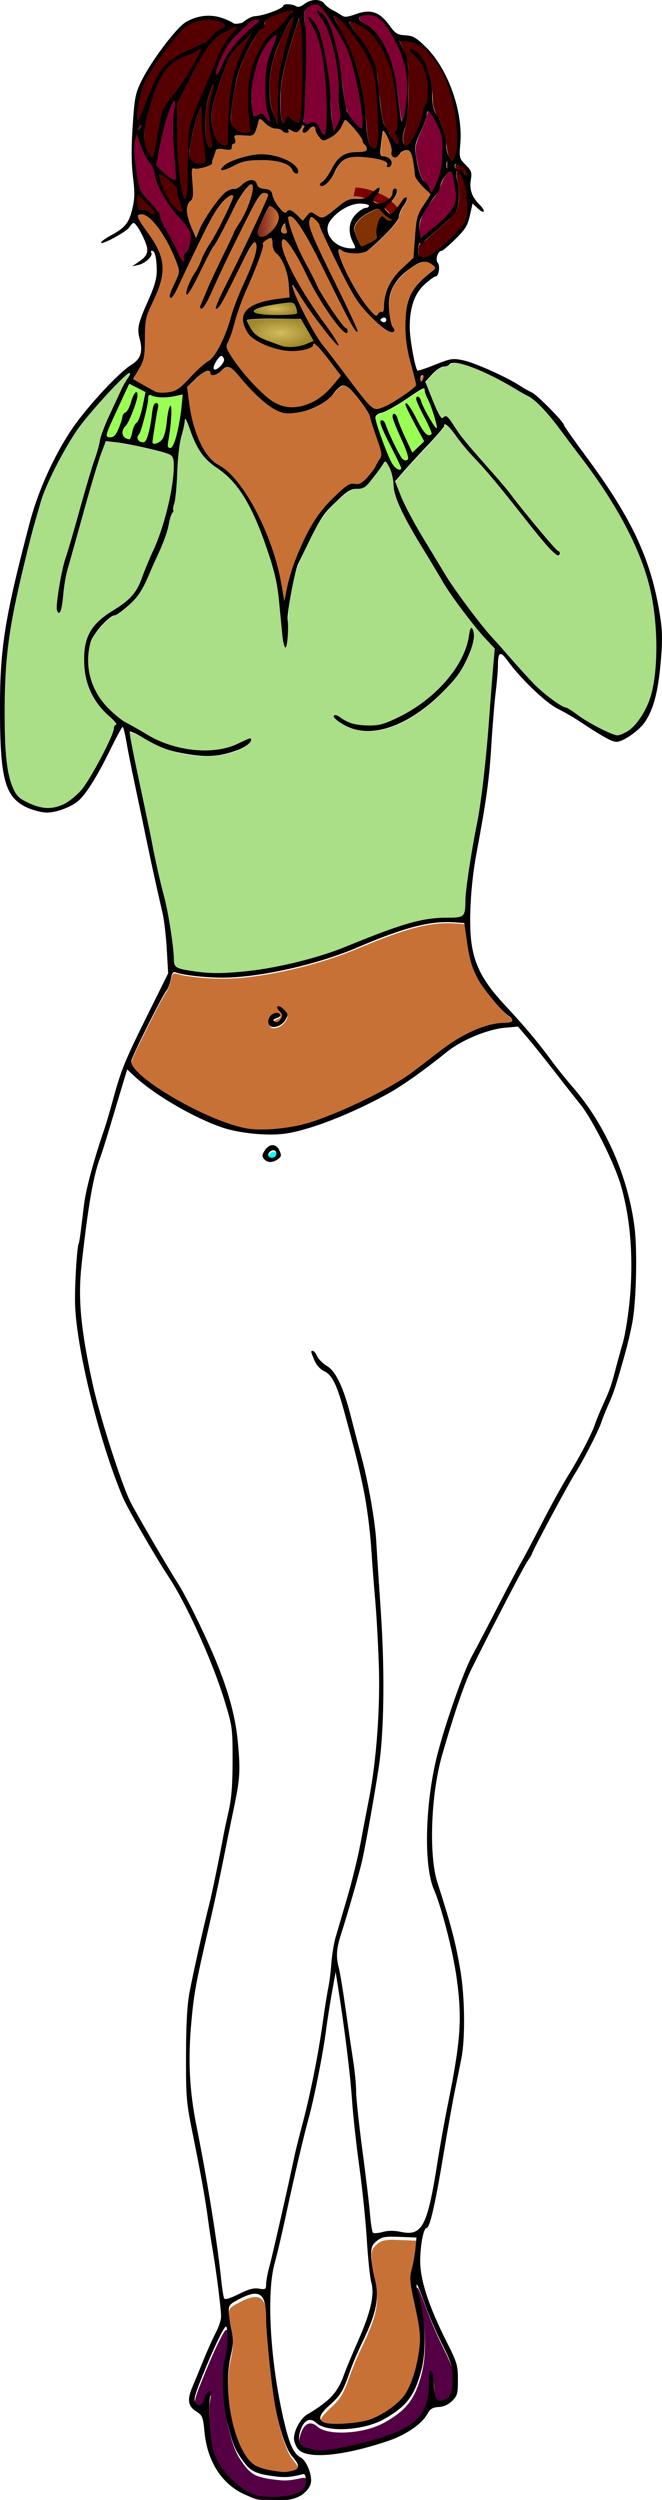 <?xml version="1.0" encoding="UTF-8"?>
<svg width="78.209mm" height="295.22mm" version="1.1" viewBox="0 0 78.209 295.22" xmlns="http://www.w3.org/2000/svg" xmlns:xlink="http://www.w3.org/1999/xlink">
<defs>
<radialGradient id="b" cx="33.103" cy="39.308" r="3.977" gradientTransform="matrix(1 0 0 .43 0 22.421)" gradientUnits="userSpaceOnUse">
<stop stop-color="#d3bc5f" offset="0"/>
<stop stop-color="#d3bc5f" stop-opacity="0" offset="1"/>
</radialGradient>
<radialGradient id="a" cx="32.543" cy="36.466" r="2.601" gradientTransform="matrix(1 0 0 .299 0 25.552)" gradientUnits="userSpaceOnUse">
<stop stop-color="#d3bc5f" offset="0"/>
<stop stop-color="#d3bc5f" stop-opacity="0" offset="1"/>
</radialGradient>
<linearGradient id="c" x1="30.399" x2="32.96" y1="26.137" y2="26.137" gradientUnits="userSpaceOnUse">
<stop stop-color="#782121" offset="0"/>
<stop stop-color="#782121" stop-opacity="0" offset="1"/>
</linearGradient>
<filter id="d" x="-.327" y="-.854" width="1.653" height="2.708" color-interpolation-filters="sRGB">
<feGaussianBlur stdDeviation="0.586"/>
</filter>
</defs>
<g>
<path transform="scale(.265)" d="m101.48 163.52c-2.514 0.602-3.99 3.643-6.728 3.608-0.814-0.402-0.511-1.905-1.696-1.832-2.964 0.402-5.042 2.946-7.187 4.802-0.801 1.175-3.031 1.849-2.456 3.524 1.233 10.236 2.823 21.024 9.078 29.555 1.804 2.603 4.481 4.322 7.126 5.947 6.589 5.08 10.884 12.461 14.757 19.68 5.637 10.983 9.706 22.809 11.567 35.029 0.393 1.518 0.396 3.313 0.929 4.715 0.915-1.772 0.973-4.008 1.503-5.957 2.198-9.783 6.032-19.203 10.947-27.933 3.9-6.643 9.323-12.264 15.165-17.216 1.702-1.584 4.069-1.059 6.138-1.419 3.139-1.518 5.137-4.624 7.048-7.42 0.84-1.701 2.182-3.207 2.702-5.034-0.032-3.739-1.782-7.216-2.77-10.765-1.381-3.72-1.974-7.811-4.43-11.046-2.395-3.373-4.763-6.974-8.162-9.418-1.696-1.211-3.729 0.067-4.794 1.494-3.279 4.242-7.821 7.412-12.97 8.942-4.79 1.511-10.4 2.362-14.884-0.516-7.003-4.438-12.213-11.001-17.726-17.07-0.813-0.904-1.928-1.576-3.156-1.669z" fill="#c87137"/>
<path transform="scale(.265)" d="m129.33 96.323c-1.442 0.323-0.672 2.257-0.486 3.221 2.931 10.382 8.439 19.76 13.266 29.332 3.599 6.387 7.438 12.753 12.438 18.141 0.496 0.359 0.549 1.702-0.291 1.101-3.892-3.048-6.439-7.455-9.194-11.487-5.825-8.658-9.496-18.547-15.352-27.179-0.888-0.989-1.649-2.745-3.161-2.79-1.454 0.554-0.836 2.596-0.673 3.744 2 7.629 6.125 14.485 10.13 21.206 4.119 6.913 9.157 13.21 13.532 19.951 0.286 0.573 1.731 2.727 0.594 1.525-5.779-6.245-10.57-13.349-15.371-20.356-1.363-1.837-2.345-4.082-4.014-5.633-0.744 0.541 0.043 1.79 0.131 2.525 2.253 6.109 5.499 11.803 8.533 17.549 4.13 7.306 9.821 13.55 14.71 20.333 3.716 4.688 7.028 9.755 11.284 13.983 1.317 1.415 3.381 1.518 5.048 0.707 5.692-2.31 10.747-5.958 15.509-9.789-0.535-5.02-2.388-9.851-3.377-14.808-1.497-6.594-1.558-13.503-0.685-20.188 0.716-5.513 4.151-10.21 8.327-13.689 1.37-1.401 3.385-2.399 4.293-4.155-1.15-2.232-3.983-3.511-6.421-2.701-4.178 1.409-7.561 4.535-10.525 7.699-4.163 4.557-4.756 11.219-3.626 17.045 0.251 2.11 1.064 4.082 1.898 5.99-0.637 0.879-2.026 0.039-2.762-0.349-4.576-2.97-8.35-7.03-11.808-11.207-5.288-7.116-8.742-15.374-12.751-23.234-2.278-4.474-4.13-9.161-6.392-13.634-0.875-0.961-1.828-2.404-3.2-2.538-1.425 1.373-1.066 3.756-0.627 5.504 2.535 7.136 6.209 13.805 9.38 20.67 3.915 8.287 8.199 16.417 11.706 24.888-2.85-3.222-4.324-7.402-6.42-11.114-6.026-11.569-11.446-23.472-18.091-34.706-1.455-2.05-2.791-4.697-5.313-5.549-0.079-0.01-0.158-0.016-0.238-0.01z" fill="#c87137"/>
<path transform="scale(.265)" d="m112.09 82.018c-1.454 0.739-2.356 2.277-3.401 3.49-3.274 4.516-5.482 9.688-8.099 14.589-1.919 3.822-3.942 7.587-6.261 11.18-3.689 6.412-6.371 13.382-10.415 19.588-0.128 0.256-0.57 0.684-0.504 0.126 0.408-3.306 2.08-6.32 3.783-9.136 1.908-2.784 2.845-6.049 4.384-9.015 2.285-4.058 4.837-7.974 6.901-12.16 2.09-4.202 4.369-8.359 5.839-12.828 0.368-0.816-0.722-1-1.263-0.762-1.969 0.604-3.181 2.481-4.576 3.87-3.181 3.798-5.219 8.382-7.531 12.725-4.535 8.876-8.543 18.016-13.029 26.913-0.495 0.69-0.817 1.756-1.627 2.1-0.632-0.725 0.129-1.805 0.307-2.59 1.015-2.741 2.623-5.272 3.318-8.123 0.419-2.646-1.045-5.076-1.894-7.485-2.593-5.928-5.752-11.75-10.229-16.477-1.463-1.541-3.636-3.025-5.854-2.37-1.09 0.65-0.216 2.065 0.212 2.879 3.472 5.866 8.595 11.083 9.87 17.995 1.183 6.365-1.342 12.633-4.047 18.282-1.629 3.467-3.244 7.077-3.302 10.979-0.475 4.655 0.194 9.398-0.776 13.998-0.837 3.446-3.159 6.271-4.607 9.439 2.943 2.015 6.179 3.623 9.301 5.361 2.046 1.276 4.576 0.79 6.84 0.619 2.188-0.189 4.178-1.246 5.701-2.805 4.353-3.953 8.201-8.499 13.054-11.872 2.857-2.899 4.465-6.753 6.147-10.395 2.565-6.104 3.927-12.636 6.615-18.695 2.597-6.379 6.028-12.502 7.5-19.281 0.148-1.319 0.587-2.968-0.339-4.091-0.881-0.566-1.522 0.72-1.938 1.293-4.002 6.828-7.264 14.059-10.951 21.057-1.312 2.323-2.324 4.886-4.074 6.925-0.232 0.325-0.813 0.174-0.532-0.266 1.939-5.234 4.682-10.124 7.085-15.153 5.452-11.136 10.959-22.258 15.852-33.653 0.334-0.727 0.883-1.578-0.138-1.986-1.1-0.705-2.643-0.32-3.376 0.75-2.488 3.091-4.005 6.823-5.879 10.291-5.757 11.374-11.302 22.854-16.575 34.46-1.032 1.961-1.833 4.217-3.524 5.721-0.719 0.086-0.418-0.887-0.223-1.26 4.446-11.337 10.079-22.161 15.244-33.181 2.335-4.056 4.897-8.038 6.41-12.505 0.776-2.477 1.821-5.07 1.462-7.708-0.091-0.419-0.393-0.851-0.866-0.83z" fill="#c87137"/>
<path transform="scale(.265)" d="m120.78 106c-2.133 0.362-4.127 2.062-3.848 4.387-3.3 11.832-9.729 22.575-12.758 34.523-0.776 3.295-2.467 6.328-3.1 9.64 0.284 3.441 3.126 6.003 4.862 8.804 4.953 6.298 10.248 12.682 17.171 16.885 7.338 3.792 16.444 0.835 22.228-4.471 2.674-2.459 5.076-5.29 7.277-8.121-3.909-4.801-7.192-10.245-11.867-14.355-1.27-0.513-1.723 1.634-2.948 1.815-5.998 2.105-12.746 1.07-18.567-1.171-4.776-1.768-9.737-5.225-10.366-10.679-0.495-4.548 4.363-7.044 8.068-8.066 4.081-1.295 8.442-1.574 12.583-2.284-0.07-7.248-1.04-15.191-6.313-20.647-1.425-1.688-1.119-3.971-1.62-5.928-0.167-0.271-0.502-0.369-0.804-0.331z" fill="#c87137"/>
<path transform="scale(.265)" d="m116.11 52.959c-0.711 0.098-0.614 1.087-0.9 1.576-0.633 1.74-0.823 3.741-2.03 5.215-0.955 0.848-2.37 0.495-3.537 0.556-1.533 0.038-3.113-0.311-4.62 0.045-0.829 0.385-0.282 1.476-0.184 2.123 0.167 0.518 0.2 1.343-0.497 1.45-0.99 0.301-0.917 1.48-1.131 2.285-0.457 0.705-1.518 0.407-2.21 0.365-1.357-0.12-2.787-0.438-4.123-0.07-0.946 0.677-1.025 2.002-1.476 2.996-0.456 1.147-0.724 2.36-0.968 3.555-1.265 0.942-2.874 1.326-4.381 1.728-1.244 0.32-2.537 0.421-3.801 0.195-0.789 0.089-0.653 1.187-0.713 1.761-0.056 3.568 0.671 7.123 0.395 10.687-0.02 1.183-0.856 2.021-1.602 2.822-1.17 1.49-0.974 3.541-0.84 5.312 0.59 3.696 2.342 7.068 3.755 10.495 0.025 0.338 0.394 0.601 0.494 0.159 1.114-2.707 2.193-5.441 3.719-7.956 2.338-3.904 4.944-7.692 8.056-11.027 1.429-1.474 3.253-2.878 5.412-2.772 2.393-0.295 3.593-2.784 5.78-3.545 1.226-0.598 3.057-0.472 3.679 0.946 0.34 1.211 1.329 2.16 2.565 2.42 1.379 0.404 3.202 0.097 4.062 1.518 0.583 1.2 0.723 2.578 1.419 3.74 1.082 2.018 2.427 4.019 4.33 5.343 0.543 0.403 1.249 0.13 1.544-0.431 0.418-0.472 1.107-0.668 1.648-0.268 1.81 0.868 3.031 2.575 4.514 3.878 0.462 0.737 1.034 0.811 1.399-0.017 0.866-1.005 1.617-2.17 2.687-2.964 0.913-0.279 1.681 0.604 2.444 0.959 1.13 0.714 2.557 1.661 3.904 0.888 2.603-1.285 4.633-3.438 6.953-5.141 1.883-1.498 4.065-2.991 6.595-2.832 1.878-0.092 3.958 0.204 5.59-0.95 1.826-1.096 3.094-2.935 4.958-3.954 0.555-0.18 0.349 0.689 0.236 0.966-0.491 1.493-2.061 2.305-2.578 3.764-0.411 1.148 0.698 2.316 1.856 2.186 2.641 0.116 5.355-1.353 6.601-3.696 0.499-0.875 0.166-2.142 0.993-2.827 0.745-0.372 1.105 0.651 0.922 1.231-0.523 2.72-2.932 4.407-4.779 6.232-0.611 0.496-0.805 1.44-0.18 2.016 0.658 0.66 1.273 1.604 2.253 1.758 1.09-0.15 1.662-1.294 2.382-2 1.363-1.543 2.43-3.334 3.718-4.919 0.216-0.291 0.976-0.797 1.031-0.125 4e-3 1.386-1.094 2.506-1.742 3.667-0.993 1.432-1.537 3.115-1.865 4.796-0.721 1.878-2.253 3.298-3.503 4.835-3.196 3.532-6.665 6.843-10.378 9.83-1.601 1.218-3.811 1.043-5.734 1.09-2.096-1e-3 -4.314-0.281-6.036-1.595-0.37-0.316-1.089-0.288-1.098 0.318-0.1 2.107 0.906 4.071 1.619 6.002 2.581 6 5.673 11.807 9.427 17.159 1.576 2.09 3.123 4.253 5.093 5.993 0.513 0.506 1.299 0.25 1.628-0.328 0.401-0.6 1.02-1.296 1.825-1.034 0.865-0.016 0.762-1.176 0.859-1.777 0.149-4.316 1.138-8.705 3.592-12.323 2.455-3.969 6.304-6.742 9.474-10.089 0.467-0.655 0.142-1.548 0.32-2.291 0.389-4.729 0.619-9.485 1.289-14.186 0.521-3.985 3.275-7.114 5.3-10.428 0.254-0.55 0.838-1.056 0.867-1.667-1.749-1.909-3.741-3.606-5.364-5.64-0.787-0.915-1.503-1.957-1.558-3.206-0.517-3.158-0.608-6.453-1.817-9.452-0.378-1.058-1.504-1.798-2.626-1.465-1.373 0.295-2.436 1.332-3.228 2.423-0.57 0.674-1.778 1.22-2.428 0.35-0.834-0.983-0.028-2.341-0.415-3.467-0.592-2.595-1.592-5.145-3.108-7.342-0.181-0.331-0.845-0.84-1.01-0.226-0.588 2.753-0.871 5.576-1.052 8.385 0.061 0.875-0.314 2.062 0.441 2.728 0.915 0.444 2.049 0.194 2.909 0.831 1.04 0.586 2.101 1.969 1.4 3.177-0.286 0.49-1.311 1.056-1.626 0.414 0.309-0.599 0.358-1.412-0.276-1.83-1.926-1.342-4.372-1.551-6.623-1.941-3.217-0.374-6.515-0.741-9.732-0.181-2.499 0.464-4.569 2.222-5.8 4.398-1.628 2.813-2.882 6.135-5.747 7.952-0.477 0.339-1.535 0.615-1.738-0.134 0.401-0.902 1.505-1.178 2.05-1.984 2.701-3.011 3.762-7.197 6.853-9.888 1.82-1.682 4.367-2.362 6.799-2.41 1.574-0.166 3.279 0.044 4.748-0.637 0.975-0.733 0.393-2.131-0.298-2.848-0.593-0.559-1.038-1.255-1.147-2.074-0.799-1.992-2.35-3.564-3.674-5.215-1.244-1.34-2.374-2.864-3.916-3.877-0.609-0.287-0.762 0.678-1.042 1.008-0.991 1.885-1.948 3.874-3.665 5.219-1.467 1.265-3.216 2.286-5.101 2.753-1.16-0.097-1.783-1.308-2.435-2.133-0.755-1.02-1.103-2.24-1.363-3.457-0.327-0.782-1.347-0.597-1.85-0.101-0.997 0.669-1.679 1.82-2.82 2.247-0.733 0.262-1.097-0.664-0.723-1.18 0.207-0.537 0.775-0.947 0.858-1.483-0.541-0.284-1.463-1.343-1.565-0.145-0.399 1.052-1.182 2.029-2.178 2.56-1.359 0.25-2.416-1.093-3.739-1.085-0.548 0.292 0.388 1.078-0.278 1.349-0.975 0.272-2.021-0.246-2.608-1.02-1.571-1.018-3.634-0.518-5.213-1.545-1.646-0.84-2.719-2.438-4.257-3.413-0.1-0.044-0.209-0.072-0.319-0.064zm0.81 16.091c4.497 0.065 9.048 1.245 12.889 3.626 1.423 0.98 3.127 2.236 3.168 4.138-0.054 0.717-0.949 0.506-1.325 0.162-0.955-0.756-1.179-2.121-2.2-2.841-2.321-1.733-5.28-2.318-8.1-2.646-3.991-0.231-8.057-0.427-12.001 0.364-3.382 0.8-6.279 2.899-9.612 3.826-0.228-0.009-0.812 0.209-0.864-0.111 0.503-0.901 1.378-1.576 2.189-2.205 3.381-2.002 7.234-3.066 11.055-3.849 1.584-0.292 3.187-0.464 4.8-0.462z" fill="#c87137"/>
<path transform="scale(.265)" d="m127.22 99.583c-0.274 0.031-0.44 0.288-0.608 0.479-0.522 0.705-0.901 1.518-1.107 2.371-0.095 0.417-0.156 0.907 0.127 1.269 0.272 0.364 0.711 0.599 1.161 0.64 0.417 6e-3 0.901 0.046 1.232-0.262 0.324-0.311 0.289-0.818 0.146-1.207-0.321-0.916-0.59-1.855-0.649-2.825-0.02-0.182-0.056-0.479-0.302-0.464z" fill="#c87137"/>
<path transform="scale(.265)" d="m160.69 90.741c-2.414 0.007-4.735 0.897-6.829 2.04-2.501 1.403-4.771 3.278-6.462 5.605-0.794 1.098-1.349 2.429-1.264 3.805-0.042 1.196 0.366 2.358 0.935 3.395 1.282 2.279 3.538 3.899 5.986 4.73 1.665 0.542 3.443 0.753 5.187 0.604 0.337-0.056 0.541-0.424 0.422-0.742-0.333-1.035-0.915-1.975-1.337-2.971-1.208-2.624-1.511-5.759-0.368-8.467 0.867-2.127 2.584-3.764 4.461-5.027 0.646-0.429 1.356-0.814 2.143-0.848 0.538-0.077 1.229-0.342 1.304-0.96 0.072-0.415-0.401-0.601-0.714-0.718-1.112-0.361-2.301-0.44-3.463-0.445z" fill="#fff"/>
<path transform="scale(.265)" d="m168.69 93.115c-0.758 0.042-1.448 0.409-2.136 0.698-1.799 0.817-3.59 1.711-5.12 2.979-1.292 1.058-2.499 2.312-3.159 3.87-0.286 0.678-0.426 1.442-0.229 2.164 0.4 1.512 1.017 2.956 1.652 4.381 0.427 0.901 0.834 1.824 1.423 2.633 0.121 0.157 0.311 0.353 0.526 0.235 1.282-0.472 2.513-1.071 3.745-1.659 0.951-0.486 1.999-0.924 2.665-1.798 0.423-0.554 0.4-1.305 0.238-1.949-0.153-0.592-0.078-1.218-0.087-1.815 0.04-0.965 0.265-1.908 0.508-2.835 0.294-1.001 0.627-2.015 1.239-2.872 0.174-0.234 0.434-0.505 0.758-0.397 0.501 0.132 0.887 0.516 1.172 0.932 0.501 0.591 1.296 0.868 2.054 0.9 0.363-0.006 0.746 0.037 1.094-0.086 0.164-0.048 0.247-0.257 0.11-0.382-0.345-0.361-0.825-0.553-1.238-0.823-1.488-0.86-2.732-2.08-3.816-3.401-0.338-0.414-0.803-0.79-1.366-0.777l-0.032 1.17e-4z" fill="#803300"/>
<path transform="scale(.265)" d="m120.5 91.739c-0.385 0.049-0.54 0.485-0.746 0.759-1.25 2.141-2.28 4.404-3.292 6.665-0.543 1.279-1.119 2.553-1.507 3.889-0.109 0.577-0.077 1.203 0.153 1.747 0.28 0.706 1.067 1.111 1.807 1.016 1.378-0.102 2.568-0.933 3.594-1.795 1.552-1.381 2.974-3.012 3.704-4.984 0.299-0.749 0.395-1.558 0.35-2.36-0.022-0.868-0.386-1.7-0.849-2.421-0.739-0.967-1.673-1.808-2.754-2.374-0.146-0.065-0.296-0.143-0.46-0.143z" fill="#c87137"/>
<path transform="scale(.265)" d="m199 411.41c-9.655 0.115-18.924 3.281-27.875 6.616-7.749 2.898-15.238 6.452-23.121 8.988-11.773 3.899-23.926 6.721-36.229 8.3-9.723 1.234-19.635 1.061-29.305-0.524-1.615-0.203-3.149-0.82-4.757-1.032-1.009 0.144-1.114 1.412-1.369 2.198-0.468 2.395-1.153 4.799-2.631 6.782-3.36 5.612-6.154 11.54-9.108 17.371-2.067 4.296-4.319 8.523-6.011 12.987-0.541 1.374 0.5 2.727 1.264 3.784 3.022 3.647 6.969 6.374 10.841 9.038 9.016 5.944 18.667 10.959 28.77 14.782 5.405 2.007 11.064 3.672 16.885 3.578 7.25-0.024 14.518-0.991 21.493-2.983 9.943-3.137 19.484-7.437 28.772-12.148 6.859-3.563 13.701-7.282 19.762-12.118 4.977-3.716 9.789-7.66 14.908-11.183 6.217-4.114 13.052-7.61 20.464-8.866 2.135-0.366 4.369-0.144 6.481-0.69 0.892-0.23 0.789-1.397 0.203-1.895-1.256-1.26-2.774-2.24-3.954-3.583-3.675-3.844-7.1-7.976-10.004-12.431-2.191-3.719-3.957-7.728-4.737-11.993-0.991-4.778-1.464-9.646-2.305-14.448-1.107-0.326-2.348-0.231-3.505-0.361-1.643-0.09-3.287-0.181-4.933-0.169zm-74.716 37.822c1.383 0.34 2.35 1.535 3.289 2.519 0.619 0.596 0.744 1.546 0.295 2.279-1.017 2.327-3.358 4.216-5.981 4.192-1.246-0.106-2.132-1.349-1.913-2.562 0.212-1.917 2.091-3.651 4.051-3.414 0.543 0.125 1.349 0.929 0.658 1.375-0.856 0.679-2.236 0.691-2.802 1.705 0.321 0.954 1.578 1.25 2.4 0.741 0.904-0.584 1.584-1.578 1.825-2.62-0.109-1.347-1.4-2.182-1.989-3.322-0.153-0.238-0.297-0.913 0.167-0.893z" fill="#c87137"/>
<path transform="scale(.265)" d="m113.66 1023.6c-3.119 0.198-5.865 1.904-8.587 3.279-1.359 0.745-3.024 1.794-3.011 3.549-0.248 4.767 1.412 9.354 1.714 14.064 0.117 4.079-1.407 7.966-1.759 12.009-0.99 9.241-0.03 18.655 2.429 27.602 1.477 5.037 3.374 10.133 6.815 14.183 2.404 2.888 6.254 3.781 9.78 4.416 2.651 0.511 5.37 1.028 8.066 0.519 1.346-0.31 3.074-0.396 3.892-1.681 0.588-1.355-0.457-2.741-1.177-3.818-1.228-1.525-2.485-3.051-3.247-4.873-2.804-6.079-4.284-12.665-5.535-19.205-1.547-8.719-2.356-17.547-3.224-26.354-0.531-5.324-0.778-10.668-0.987-16.012-0.186-2.257-0.437-4.766-2.015-6.527-0.809-0.853-2.004-1.202-3.156-1.149z" fill="#c87137"/>
<path transform="scale(.265)" d="m174.71 998.09c-2.045 0.065-4.253 0.156-5.937 1.473-1.592 1.05-2.992 2.649-3.094 4.639-0.372 4.999 0.789 9.931 1.897 14.765 1.048 4.91 0.444 10.037-1.129 14.777-2.438 7.537-6.54 14.388-9.279 21.81-1.762 4.26-2.878 8.852-5.449 12.733-2.151 3.195-5.401 5.398-7.817 8.357-0.781 1.056-1.577 2.694-0.544 3.849 1.44 1.353 3.587 1.339 5.441 1.451 4.872 0.049 9.777-0.327 14.538-1.388 4.994-1.363 9.533-4.101 13.497-7.386 2.323-1.938 4.38-4.255 5.605-7.05 2.786-5.714 4.222-11.998 4.995-18.279 0.319-4.317 0.153-8.686-0.778-12.924-1.006-5.446-2.499-10.819-3.165-16.315-0.368-2.692 0.405-5.317 1.01-7.918 0.844-3.969 1.365-8.019 1.556-12.067-0.89-0.267-1.932-0.129-2.874-0.231-2.825-0.091-5.649-0.208-8.474-0.297z" fill="#c87137"/>
<path transform="scale(.265)" d="m129.31 134.88c-4.674 0.386-9.359 1.104-13.853 2.471-0.801 0.369-2.189 0.621-2.288 1.682 0.531 1.083 2.058 1.054 3.079 1.325 4.846 0.612 9.766 0.433 14.628 0.096 0.671-0.123 2.155-0.01 1.929-1.103-0.182-1.453-0.408-3.24-1.673-4.17-0.554-0.296-1.208-0.305-1.821-0.303z" fill="#a0892c"/>
<path transform="scale(.265)" d="m122.22 142.11c-3.263 0.048-6.536-0.074-9.791 0.197-0.762 0.122-1.614 0.064-2.304 0.439-0.18 0.499 0.288 0.997 0.43 1.458 0.952 2.01 2.041 4.056 3.863 5.416 2.437 1.932 5.516 2.689 8.355 3.821 2.103 0.747 4.23 1.678 6.511 1.577 2.937 9.6e-4 5.882-0.565 8.558-1.792 0.763-0.354 1.607-0.599 2.304-1.064-0.312-0.825-0.874-1.579-1.28-2.375-1.426-2.498-2.869-4.987-4.303-7.481-1.411-0.154-2.88-0.115-4.315-0.157-2.676-0.034-5.352-0.039-8.028-0.038z" fill="#a0892c"/>
<path d="m32.337 37.599c-0.863 0.013-1.729-0.02-2.591 0.052-0.202 0.032-0.427 0.017-0.61 0.116-0.048 0.132 0.076 0.264 0.114 0.386 0.252 0.532 0.54 1.073 1.022 1.433 0.645 0.511 1.46 0.712 2.211 1.011 0.556 0.198 1.119 0.444 1.723 0.417 0.777 2.54e-4 1.556-0.15 2.264-0.474 0.202-0.094 0.425-0.158 0.61-0.282-0.082-0.218-0.231-0.418-0.339-0.628-0.377-0.661-0.759-1.32-1.139-1.979-0.373-0.041-0.762-0.03-1.142-0.042-0.708-9e-3 -1.416-0.01-2.124-0.01z" fill="url(#b)"/>
<path d="m34.213 35.688c-1.237 0.102-2.476 0.292-3.665 0.654-0.212 0.098-0.579 0.164-0.605 0.445 0.14 0.287 0.545 0.279 0.815 0.351 1.282 0.162 2.584 0.115 3.87 0.025 0.177-0.033 0.57-0.003 0.51-0.292-0.048-0.384-0.108-0.857-0.443-1.103-0.147-0.078-0.32-0.081-0.482-0.08z" fill="url(#a)"/>
<path transform="scale(.265)" d="m104.99 11.874c-1.223-0.006-2.078 1.058-3.154 1.487-2.81 1.342-5.511 3.048-7.475 5.509-4.194 5.032-6.972 11.024-10.032 16.765-1.818 3.542-3.644 7.084-5.434 10.638-0.004 12.599-0.174 25.294 1.988 37.752 0.374 1.564 0.512 3.313 1.508 4.634 0.413 0.497 0.889-0.145 0.925-0.579 0.68-3.057 0.497-6.226 0.629-9.336 0.159-6.284-0.016-12.588 0.47-18.857 0.608-6.168 3.459-11.797 5.8-17.456 2.734-6.206 5.308-12.482 7.996-18.707 2.039-4.318 4.873-8.219 8.142-11.685-0.04-0.375-1.044-0.074-1.362-0.165z" fill="#500"/>
<path transform="scale(.265)" d="m89.298 21.866c-1.266 0.26-2.227 1.256-3.434 1.689-2.918 1.396-6.165 2.233-8.688 4.359-4.078 3.203-6.558 7.957-8.218 12.774-1.748 5.231-3.351 10.532-4.391 15.953-0.258 2.343-0.523 4.755-0.082 7.09 0.552 2.13 1.262 4.318 2.644 6.062 0.31 0.461 1.044 0.65 1.347 0.076 0.815-1.365 0.8-3.049 1.133-4.567 0.858-5.244 1.74-10.505 3.134-15.638 0.699-1.801 1.968-3.32 3.027-4.917 2.651-3.455 5.297-6.933 7.601-10.639 2.24-3.591 4.566-7.171 6.23-11.075 0.156-0.397 0.451-1.247-0.303-1.168z" fill="#500"/>
<path transform="scale(.265)" d="m93.298 8.637c-3.61 0.095-7.295 1.003-10.306 3.045-4.069 3.75-7.393 8.219-10.673 12.652-2.804 3.997-5.7 7.981-7.813 12.4-1.817 4.144-2.675 8.642-3.268 13.105-0.059 1.163-0.363 2.417 0.05 3.541 0.175 0.418 0.671 0.329 0.753-0.103 3.16-6.336 5.162-13.195 8.54-19.427 1.778-3.268 4.357-6.112 7.561-8.026 3.933-2.383 8.158-4.239 12.343-6.124 0.74-0.264 1.483-0.531 2.002-1.162 1.969-1.75 3.584-3.965 5.877-5.309 0.799-0.458 2.058-0.614 2.314-1.642-0.067-1.005-1.238-1.417-1.983-1.849-1.673-0.807-3.55-1.118-5.397-1.1z" fill="#500"/>
<path transform="scale(.265)" d="m61.359 86.509c-0.268 0.775-0.062 1.699-0.124 2.522 0.114 1.381-0.163 2.883 0.42 4.181 0.656 0.877 1.935 0.549 2.872 0.766 0.888 0.081 1.772 0.428 2.309 1.17 0.571 0.69 2.074 0.99 2.384-0.079-0.105-1.04-1.102-1.729-1.715-2.494-1.99-2.051-3.922-4.188-6.067-6.073z" fill="#500"/>
<path transform="scale(.265)" d="m130.09 4.55c-2.829 0.242-5.492 1.381-8.104 2.422-1.314 0.652-2.905 1.169-3.697 2.492-0.467 0.916 0.238 2.301-0.81 2.911-2.087 0.923-3.134 3.101-4.312 4.916-2.864 4.963-5.331 10.19-7.038 15.666-1.561 5.837-2.543 11.829-3.072 17.845-0.035 1.417-0.281 2.89 0.079 4.278 0.918 2.166 3.033 3.78 5.32 4.244 1.047 0.049 2.348 0.338 3.211-0.419 0.549-0.97 0.076-2.162 0.032-3.202-0.818-6.326-1.09-12.775-0.375-19.128 0.777-5.166 2.564-10.183 4.962-14.819 1.731-3.259 4.007-6.304 7.09-8.394 2.146-1.683 3.98-3.752 5.453-6.035 0.513-0.721 1.159-1.395 2.038-1.625 0.503-0.321 0.208-1.328-0.449-1.152-0.109 1.85e-5 -0.218-0.004-0.327-2.466e-4z" fill="#500"/>
<path transform="scale(.265)" d="m112.34 14.66c-2.536 2.281-4.95 4.712-7.295 7.191-3.426 3.831-4.892 8.874-6.621 13.599-1.493 4.474-3.039 8.96-3.909 13.605-0.323 3.979-0.215 8.128 1.323 11.87 0.807 1.96 2.429 3.812 4.581 4.239 0.63 0.105 1.45-0.221 1.359-0.981 0.554-8.586 0.228-17.259 1.666-25.765 1.042-6.113 3.23-11.98 6.008-17.513 0.972-2.077 2.164-4.075 3.03-6.188-0.014-0.036-0.097-0.066-0.14-0.058z" fill="#500"/>
<path transform="scale(.265)" d="m133.49 8.048c-0.752 1.516-1.148 3.22-1.723 4.819-2.829 8.874-5.668 17.852-6.59 27.162-0.192 3.868-0.191 7.756 0.088 11.62 0.177 1.304 0.274 2.833 1.25 3.812 0.615 0.073 0.718-0.853 0.987-1.235 0.361-0.741 0.614-1.576 1.243-2.143 1.227 1.192 2.598 2.511 4.351 2.794 0.929-0.001 0.943-1.218 1.102-1.871 0.889-5.764 0.828-11.621 1.004-17.436 0.078-7.604 0.112-15.223-0.462-22.81-0.179-1.593-0.543-3.186-1.117-4.68-0.03-0.04-0.086-0.055-0.133-0.031z" fill="#500"/>
<path transform="scale(.265)" d="m149.41 6.873c-0.97 0.291-0.064 1.586 0.131 2.145 4.118 7.481 8.02 15.168 10.185 23.468 2.534 8.875 3.115 18.112 4.031 27.249 0.43 2.366 0.524 5.684 3.114 6.759 1.569 0.168 1.707-2.003 1.917-3.099 0.662-7.576-0.113-15.191-0.586-22.758-0.34-5.695-1.643-11.386-4.559-16.34-3.477-5.925-7.45-11.678-12.447-16.427-0.528-0.402-1.084-0.964-1.785-0.998z" fill="#500"/>
<path transform="scale(.265)" d="m156.52 9.546c-1.194 0.233-0.174 1.757 0.174 2.336 3.399 4.928 7.344 9.562 9.71 15.122 2.221 5.045 2.049 10.716 2.841 16.087 0.627 4.335 0.66 8.87 2.256 12.996 1.919 2.695 2.95 6.081 5.589 8.236 0.887 0.694 1.036-0.901 1.012-1.455 0.317-1.474-1.274-2.403-1.396-3.711 1.501-1.747 0.749-4.24 0.916-6.336-0.342-8.399-1.271-16.899-3.997-24.889-2.713-7.354-7.421-14.767-14.963-17.832-0.688-0.249-1.396-0.564-2.142-0.551z" fill="#500"/>
<path transform="scale(.265)" d="m178.65 18.036c-1.055 0.023 0.188 1.359 0.2 1.848 1.607 3.535 3.246 7.192 3.139 11.162 0.296 7.742 0.365 15.564-0.715 23.253-0.541 3.251-2.347 6.655-1.175 9.96 0.37 1.141 1.922 1.279 2.486 0.222 2.968-4.011 5.123-8.669 6.353-13.504 0.179-2.085 1.238-3.869 1.855-5.812 1.109-6.188 0.194-12.976-3.382-18.25-1.281-1.706-3.128-3.049-4.333-4.732 3.103 0.324 4.898 3.416 6.28 5.887 2.888 5.201 3.325 11.23 3.616 17.053 0.044 2.838 1.194 5.459 2.666 7.826 2.216 4.231 3.111 8.959 3.614 13.655 0.448 1.836 0.797 4.157 2.502 5.263 1.284 0.045 1.445-1.786 1.811-2.678 1.575-7.342 0.49-14.962-0.919-22.243-1.953-9.594-5.992-19.324-13.687-25.714-2.905-2.457-6.606-3.159-10.311-3.199z" fill="#500"/>
<path transform="scale(.265)" d="m204.1 76.28c-1.117 0.393-0.398 2.034-0.401 2.859 0.875 4.866 1.766 10.207-0.345 14.884-3.388 4.855-8.466 8.172-12.7 12.228-0.99 0.893-1.938 2.116-3.363 2.165-1.01 1.27-0.731 3.169-0.665 4.701 0.021 1.845 2.259 2.23 3.651 1.685 4.619-1.676 8.028-5.477 11.53-8.762 2.734-2.97 6.506-5.804 6.796-10.169 0.552-5.708-0.063-11.627-2.138-16.991-0.53-0.968-1.147-2.404-2.367-2.599z" fill="#500"/>
<path transform="scale(.265)" d="m191.23 49.674c-0.977 0.062-0.631 1.413-0.948 2.019-1.164 4.609-3.892 8.68-4.947 13.323-0.371 2.963 0.504 5.913 1.035 8.806 0.665 2.496 1.148 5.194 2.713 7.31 0.428 0.37 1.075 0.381 1.319 1.002 0.918 1.102 1.132 2.693 2.189 3.667 0.658 0.259 0.783-0.922 1.127-1.259 3.006-5.306 3.969-11.477 3.964-17.504 4e-3 -3.387 0.024-6.945-1.633-10.011-1.234-2.397-2.224-5.028-4.085-7.025-0.205-0.173-0.455-0.34-0.734-0.329z" fill="#800033"/>
<path transform="scale(.265)" d="m201.11 76.259c-2.705 1.08-3.831 4.273-4.755 6.835-1.504 4.096-4.885 7.125-6.876 10.977-2.34 3.487-3.364 8.138-1.557 12.06 1.413-0.19 2.555-1.872 3.809-2.625 4.056-3.668 9.05-6.868 11.397-11.984 1.236-4.763 0.144-9.838-1.103-14.489-0.125-0.409-0.44-0.826-0.915-0.772z" fill="#800033"/>
<path transform="scale(.265)" d="m140.86 1.752c-2.866 0.064-5.558 2.6-5.264 5.569 0.26 3.74 0.817 7.472 0.805 11.235 0.087 11.799-0.179 23.624-1.154 35.378 0.125 1.426 2.149 2.178 3.22 1.195 1.039-0.73 2.333-0.339 2.98 0.692 1.318 1.332 1.447 3.719 3.168 4.62 1.398-0.789 1.111-2.865 1.316-4.237 0.385-10.384-0.09-20.846-1.845-31.097-0.981-5.422-2.493-10.823-5.45-15.527-0.145-0.419-0.958-1.584-0.577-1.618 4.29 3.616 5.144 9.47 6.409 14.615 1.93 8.539 2.785 17.262 3.078 26 0.363 3.452 0.354 7.038 1.386 10.366 0.602 0.182 0.723-1.111 1.09-1.445 1.405-2.486 2.533-5.3 1.945-8.203-0.933-6.709-0.078-13.554-1.407-20.233-1.353-7.641-3.057-15.571-7.571-22.039-0.385-0.633-1.121-1.379-1.114-2.068 4.121 2.5 5.647 7.485 6.987 11.845 2.373 8.015 3.199 16.345 4.275 24.604 0.619 3.232 0.782 6.676 2.218 9.678 1.618 2.35 3.352 4.834 5.803 6.362 1.097 0.081 0.629-1.573 0.756-2.226-0.07-8.448-1.973-16.765-3.999-24.928-1.773-7.874-5.911-14.912-10.249-21.618-1.734-2.379-3.247-5.15-5.736-6.81-0.342-0.12-0.712-0.113-1.069-0.108z" fill="#800033"/>
<path transform="scale(.265)" d="m163.86 6.537c-1.233 0.131-3.331 0.075-3.648 1.604 0.475 1.815 2.632 2.491 3.942 3.614 5.568 3.928 8.426 10.462 10.551 16.719 2.612 8.349 2.676 17.206 4.425 25.719 0.571 0.755 1.018-0.778 1.173-1.16 1.368-4.926 1.666-10.11 1.724-15.204-0.121-9.52-4.071-18.607-9.432-26.322-1.845-2.593-4.532-5.059-7.923-4.965-0.27-0.011-0.541-0.012-0.811-0.005z" fill="#800033"/>
<path transform="scale(.265)" d="m123.23 15.354c-2.271 1.32-3.982 3.555-5.341 5.784-3.865 7.028-5.873 15.101-5.864 23.116 0.227 2.527 0.087 5.307 1.309 7.595 0.94 0.805 2.024-0.61 3.004-0.729 1.14-0.496 1.624 1.267 2.343 1.816 0.424 0.435 1.372 1.82 1.991 0.983 0.117-2.123-1.197-4.077-1.408-6.185-0.847-5.708-0.569-11.555-0.063-17.282 0.586-5.145 3.531-9.675 4.382-14.744-4e-3 -0.189-0.144-0.389-0.354-0.353z" fill="#800033"/>
<path transform="scale(.265)" d="m114.53 8.551c-2.939 0.122-4.645 2.954-6.713 4.646-3.209 3.219-6.593 6.449-8.404 10.711-1.292 2.904-2.99 5.83-3.243 9.049 0.056 0.773 0.989 0.842 1.232 0.092 2.213-3.798 3.621-8.076 6.517-11.467 3.345-4.444 7.531-8.152 11.69-11.802 0.812-0.855-0.304-1.337-1.08-1.231z" fill="#800033"/>
<path transform="scale(.265)" d="m77.94 44.663c-1.465 0.871-1.748 2.898-2.449 4.341-2.806 8.115-4.546 16.584-6.01 25.012 2.578 2.239 4.869 5.105 8.104 6.403 1.091 0.332 1.343-1.046 1.124-1.819-0.48-10.447-2.004-20.976-0.468-31.398-0.1-0.678 0.412-2.151-0.302-2.54z" fill="#800033"/>
<path transform="scale(.265)" d="m60.975 59.572c-1.427 3.433-1.464 7.278-1.011 10.933 0.569 4.685 0.953 9.469 2.392 13.984 2.09 4.533 6.674 7.373 8.866 11.81 0.612 3.653 3.113 6.645 4.663 9.935 1.919 3.328 3.172 7.046 5.33 10.224 0.466 0.677 1.523 0.307 1.186-0.562-0.379-1.447 0.503-2.571 1.307-3.641 1.49-2.662 2.03-5.971 1.358-8.946-2.557-4.504-6.675-7.879-9.405-12.282-2.973-4.507-5.846-9.299-6.651-14.726-1.23-3.618-4.038-6.45-5.342-10.056-1.033-2.154-1.51-4.574-2.607-6.676h-0.077z" fill="#800033"/>
<path transform="scale(.265)" d="m62.948 55.7c-0.506 0.076-0.779 0.595-0.983 1.012-0.191 0.477-0.436 0.968-0.44 1.489 0.085 0.276 0.41 0.083 0.543-0.047 0.592-0.508 1.227-1.133 1.285-1.958 0.005-0.232-0.142-0.506-0.405-0.496z" fill="#800033"/>
<path transform="scale(.265)" d="m71.372 77.6c-0.423 0.086-0.335 0.651-0.331 0.972 0.184 1.697 0.861 3.291 1.468 4.872 1.055 2.507 2.191 5.011 3.76 7.243 1.111 1.44 2.357 2.814 3.858 3.855 0.355 0.226 0.931 0.473 1.286 0.133 0.434-0.606 0.02-1.356-0.108-1.992-0.661-2.389-1.642-4.699-2.079-7.139-0.135-0.563 0.024-1.152-0.069-1.716-0.55-0.971-1.452-1.683-2.255-2.438-1.523-1.301-3.073-2.611-4.842-3.567-0.217-0.099-0.448-0.201-0.688-0.222z" fill="#500"/>
<path transform="scale(.265)" d="m89.897 47.219c-0.44 0.755-0.726 1.61-1.096 2.408-1.255 2.727-1.911 5.673-2.617 8.576-0.72 3.215-1.446 6.443-1.785 9.725-0.096 1.044-0.079 2.2 0.624 3.05 0.864 1.269 2.277 2.256 3.855 2.249 1.059 0.055 2.146-0.202 2.993-0.861 0.148-0.456 0.014-0.996 0.006-1.484-0.417-4.686-1.164-9.338-1.455-14.034-0.238-3.119-0.249-6.249-0.362-9.375-0.014-0.107 0.013-0.29-0.164-0.254z" fill="#500"/>
<path transform="scale(.265)" d="m95.31 37.448c-0.404 0.171-0.504 0.695-0.707 1.046-1.57 3.78-2.524 7.809-2.851 11.887-0.261 2.806-0.257 5.633-0.14 8.446 0.179 2.04 0.337 4.139 1.133 6.049 0.256 0.581 0.737 1.274 1.45 1.22 0.628-0.21 0.625-1.016 0.644-1.559-0.055-1.58-0.47-3.12-0.679-4.681-0.788-4.932-1.201-10.036-0.062-14.951 0.485-2.266 1.205-4.496 1.432-6.811-0.011-0.197 0.066-0.618-0.22-0.647z" fill="#500"/>
<path transform="scale(.265)" d="m131.05 7.414c-0.89 0.434-1.315 1.468-1.881 2.235-2.631 4.444-4.702 9.211-6.424 14.075-2.346 6.496-2.877 13.519-2.339 20.366 0.187 2.653 0.802 5.261 1.848 7.708 0.553 1.24 0.9 2.618 1.67 3.74 0.382 0.002 0.127-0.675 0.221-0.929 0.197-6.242 0.057-12.508 0.421-18.735 0.826-8.071 3.374-15.826 5.606-23.591 0.388-1.537 1.041-3.044 1.143-4.635-0.012-0.134-0.122-0.256-0.266-0.232z" fill="#500"/>
<path transform="scale(.265)" d="m203.6 73.05c-0.541-0.017-0.709 0.605-0.673 1.041-0.05 0.762 0.546 1.523 1.331 1.559 1.276 0.104 2.176 1.103 3.029 1.946 0.32 0.266 0.71 0.778 1.18 0.578 0.386-0.282 0.209-0.853 0.143-1.249-0.15-0.78-0.615-1.449-1.215-1.955-0.981-0.915-2.232-1.504-3.506-1.886-0.095-0.021-0.192-0.038-0.289-0.033z" fill="#500"/>
<path transform="scale(.265)" d="m199.63 72.039c-0.368 0.11-0.315 0.616-0.353 0.923 8e-3 0.694-0.105 1.433 0.137 2.097 0.158 0.3 0.537 0.047 0.565-0.212 0.264-0.857 0.301-1.856-0.122-2.667-0.052-0.074-0.131-0.144-0.228-0.14z" fill="#500"/>
<path transform="scale(.265)" d="m100.91 1038.2c-0.798 0.329-1.106 1.296-1.582 1.957-3.389 6.21-6.059 12.78-8.762 19.308-1.307 3.418-2.895 6.769-3.664 10.362-0.124 1.006-0.347 2.254 0.556 2.982 0.609 0.777 1.931 1.181 2.623 0.287 1.444-1.679 1.424-4.362 3.365-5.631 0.406-0.266 0.655 0.162 0.527 0.534-0.36 1.861-0.668 3.753-0.646 5.665-0.028 6.407 0.187 12.872 1.499 19.162 1.015 4.489 3.657 8.431 6.632 11.867 3.336 3.716 7.29 7.13 12.067 8.801 2.732 0.817 5.59 1.129 8.437 1.006 4.043-0.01 8.255-0.389 11.895-2.287 1.362-0.752 2.745-1.98 2.72-3.669 3e-3 -1.24 0.206-2.541-0.151-3.744-0.268-0.907-1.338-0.626-2.022-0.512-2.989 0.675-6.033 1.263-9.116 0.988-3.44-0.314-6.934-0.692-10.231-1.8-3.281-1.072-5.512-3.886-7.357-6.644-3.545-4.892-4.85-10.908-6.265-16.662-1.364-6.252-1.828-12.691-1.798-19.091 0.061-3.213 0.217-6.467 1.255-9.527 0.905-3.991 0.937-8.142 0.61-12.204-0.089-0.365-0.085-1.116-0.592-1.149z" fill="#504"/>
<path transform="scale(.265)" d="m186.08 1019.5c-0.419 0.163-0.199 0.775-0.196 1.117 0.42 2.421 1.339 4.721 1.818 7.129 1.575 7.298 2.093 14.832 1.526 22.281-0.364 5.075-1.623 10.071-3.541 14.784-1.568 3.857-4.001 7.396-7.262 10.025-2.749 2.231-5.758 4.154-8.954 5.679-5.131 2.279-10.774 3.329-16.369 3.487-3.393 0.028-6.912-0.174-10.038-1.608-1.478-0.648-2.489-2.249-4.187-2.435-0.81-0.141-1.625 0.08-2.279 0.571-1.349 0.976-2.017 2.61-2.574 4.121-0.574 1.862-1.071 4.009-0.2 5.862 0.615 1.31 2.023 1.953 3.371 2.223 1.467 0.28 2.875 0.857 4.363 1.019 3.89 0.106 7.743-0.626 11.552-1.33 6.959-1.404 13.87-3.137 20.561-5.527 4.678-1.748 9.434-3.845 12.946-7.508 3.057-3.169 4.539-7.556 4.827-11.888 0.284-2.866 0.111-5.767 0.519-8.616 0.065-0.212 0.126-0.797 0.443-0.667 0.637 0.8 0.732 1.881 0.913 2.853 0.358 2.932 0.051 6.017 1.124 8.829 0.372 1.048 1.437 1.887 2.583 1.68 1.724-0.312 3.443-1.285 4.172-2.947 1.144-2.443 0.913-5.216 0.987-7.838 0.104-2.886-0.54-5.755-1.69-8.394-1.772-4.17-3.991-8.126-5.785-12.286-2.288-5.054-4.278-10.236-6.167-15.452-0.687-1.685-1.239-3.452-2.175-5.019-0.073-0.079-0.174-0.153-0.287-0.149z" fill="#504"/>
<path transform="scale(.265)" d="m82.499 186.78c-0.694 0.997-0.232 2.647-0.801 3.803-3.454 11.945-2.259 24.564-4.651 36.681 0.035 1.595-1.339 2.929-1.44 4.572-2.21 9.974-7.06 19.067-11.209 28.329-2.683 6.045-7.556 11.015-13.341 14.122-3.341 1.477-5.622 4.656-8.029 7.299-4.424 5.312-4.301 12.797-3.237 19.252 1.956 10.235 9.761 18.388 18.705 23.188 6.836 4.166 13.924 8.143 21.814 9.905 5.892 1.465 12.071 1.063 18.071 0.678 4.817-0.482 9.051-3.259 13.466-4.787-1.061 2.861-4.497 4.008-7.091 5.09-10.142 3.46-21.439 2.377-31.334-1.37-5.242-1.85-9.792-5.261-14.978-7.182-1.517-0.052-0.446 2.056-0.489 2.864 3.874 19.732 8.077 39.401 12.216 59.08 3.198 13.532 6.516 27.112 7.351 41.04 0.097 3.159 3.949 3.438 6.272 3.969 8.714 1.771 17.678 0.831 26.478 0.37 18.646-1.947 36.735-7.508 53.954-14.782 11.635-4.562 23.655-9.132 36.338-9.076 2.218-0.412 5.795 0.456 6.845-2.217 1.083-5.119 0.789-10.447 1.729-15.604 2.18-16.018 5.963-31.793 7.405-47.919 1.924-18.183 3.038-36.456 4.654-54.657-10.231-11.184-19.58-23.231-27.082-36.431-5.72-9.962-12.252-19.559-16.574-30.248-2.304-5.334-0.967-11.94-4.89-16.607-1.256-1.404-1.912 1.369-2.665 1.932-2.615 3.18-4.541 7.27-8.209 9.386-2.164 0.576-4.672 0.181-6.559 1.736-5.849 4.331-11.099 9.744-14.374 16.311-4.324 8.549-9.303 17.057-10.683 26.697-2.031 8.201-1.677 16.677-2.403 25.028-0.178 1.989-0.89 0.143-0.926-1.022-1.824-13.061-1.948-26.539-6.609-39.043-4.49-13.389-9.626-27.641-20.941-36.854-4.369-3.312-9.049-6.697-11.235-11.943-2.004-3.718-2.947-8.006-5.315-11.509-0.066-0.05-0.148-0.091-0.233-0.079zm128.04 94.07c1.539 2.564 0.395 5.861-0.446 8.5-2.442 7.243-6.812 13.735-12.459 18.872-7.848 7.952-17.362 15.187-28.585 17.242-5.141 0.854-10.643 0.547-15.177-2.243-1.493-1.01-3.728-1.779-4.337-3.591 1.584 0.165 3.199 1.655 4.768 2.314 4.703 2.476 10.262 2.058 15.382 1.653 5.524-1.237 10.469-4.287 15.289-7.146 11.647-7.59 22.107-18.794 24.775-32.856 0.244-0.884 0.238-2.003 0.789-2.744z" fill="#aade87"/>
<path transform="scale(.265)" d="m57.935 166.28c-2.507 1.019-4.236 3.354-6.194 5.147-6.279 6.647-12.538 13.39-17.828 20.868-5.654 8.726-10.672 17.917-14.531 27.581-4.457 13.281-7.675 26.942-10.877 40.569-3.396 14.57-5.925 29.394-6.363 44.375-0.442 12.717-0.625 25.523 1.037 38.165 0.801 4.371 1.822 9.021 4.728 12.521 2.902 2.681 6.772 4.157 10.583 4.98 4.125 0.698 8.495-0.048 11.948-2.492 5.564-3.44 9.066-9.148 12.126-14.75 3.022-5.673 6.443-11.243 8.35-17.419 0.072-1.077 0.668-1.947 1.336-2.709-3.748-4.421-8.489-8.194-11.002-13.55-3.42-6.454-3.865-14.075-2.932-21.19 0.783-5.716 4.646-10.449 9.28-13.649 5.314-3.705 11.634-6.961 14.437-13.153 2.493-5.798 4.753-11.695 7.31-17.47 4.15-10.062 7.075-20.699 8.162-31.543 0.077-2.824 0.664-5.798-0.225-8.538-1.346-2.057-4.181-2.153-6.303-2.929-7.822-1.968-15.752-3.697-23.796-4.404-3.732 8.664-6.038 17.914-8.725 26.956-3.015 10.938-6.26 21.818-9.075 32.808-1.219 5.182-1.231 10.578-2.483 15.74-0.126 0.322-0.665 1.73-0.92 0.698-0.982-2.275 0.018-4.825 0.109-7.195 1.516-12.431 6.002-24.201 9.203-36.25 2.634-9.63 5.54-19.176 8.543-28.694 1.071-4.156 2.045-8.351 3.921-12.24 2.872-6.255 5.487-12.667 8.905-18.645 0.52-1.092 1.766-2.2 1.545-3.478-0.065-0.079-0.171-0.11-0.27-0.106z" fill="#aade87"/>
<path transform="scale(.265)" d="m202.47 161.81c-1.521-0.209-2.318 1.454-3.773 1.536-2.855 0.147-4.774 2.59-6.681 4.415-0.794 0.875-1.661 1.739-2.325 2.694 2.154 5.087 3.909 10.374 6.558 15.234 0.32 0.588 1 1.49 1.721 0.888 0.45-0.371 1.142-0.971 1.619-0.278 2.845 3.124 4.767 6.962 7.499 10.185 7.786 9.563 16.473 18.372 23.862 28.259 5.626 7.042 11.255 14.104 17.384 20.718 0.464 0.576 1.639 0.832 1.349 1.801-0.258 0.975-1.132-0.017-1.559-0.28-3.858-3.218-6.779-7.374-10-11.192-9.039-11.235-17.743-22.772-27.693-33.234-3.538-3.725-6.343-8.053-9.691-11.935-0.618-0.525-1.329-1.703-2.278-1.36-0.484 0.604-0.607 1.46-1.195 2.019-5.07 6.157-10.794 11.735-16.063 17.719-1.65 1.941-3.526 3.74-4.943 5.856 2.711 7.81 6.493 15.203 10.714 22.3 5.384 9.02 10.651 18.128 16.578 26.807 6.058 8.595 12.499 16.933 19.606 24.692 5.679 6.225 11.029 12.77 17.091 18.633 3.593 3.216 7.385 6.326 11.713 8.499 3.157 1.048 5.54 3.553 8.389 5.182 4.534 2.772 9.17 5.532 14.239 7.205 1.595 0.672 3.187-0.443 4.607-1.062 4.171-2.025 6.719-6.153 8.933-10.044 3.707-6.867 4.531-14.823 4.98-22.488 0.732-16.427-1.5-33.182-8.099-48.335-6.756-15.949-16.381-30.496-26.872-44.21-4.859-6.315-9.379-12.914-14.705-18.853-2.623-2.906-5.469-5.723-9.054-7.416-8.813-5.026-17.588-10.445-27.409-13.285-1.464-0.411-2.974-0.706-4.501-0.669z" fill="#aade87"/>
<path transform="scale(.265)" d="m188.65 167.32c-0.372-3e-3 -0.661 0.297-0.814 0.609-0.161 0.314-0.216 0.67-0.201 1.02 5e-3 0.427 0.032 0.873 0.222 1.262 0.06 0.136 0.226 0.242 0.369 0.159 0.234-0.139 0.368-0.392 0.508-0.616 0.224-0.408 0.433-0.835 0.526-1.294 0.047-0.313 0.06-0.677-0.148-0.938-0.113-0.136-0.287-0.208-0.462-0.202z" fill="#c87137"/>
<path transform="scale(.265)" d="m81.489 175.96c-2.716 0.553-5.427 1.262-8.214 1.223-1.884 0.069-3.796-0.072-5.553-0.809-0.467-0.208-1.26-0.388-1.491 0.235-0.285 1.153-0.23 2.367-0.496 3.529-0.79 4.285-1.836 8.547-3.301 12.654-0.203 0.873-1.114 1.417-1.135 2.352-0.16 1.143 0.807 2.079 1.854 2.319 0.767 0.294 1.69-0.03 2.054-0.782 1.109-2.033 1.515-4.358 1.993-6.6 0.559-2.649 0.719-5.363 1.251-8.012 0.219-0.715 0.379-1.633 1.096-2.027 0.607-0.18 1.044 0.463 0.935 1.012-0.168 1.667-0.616 3.295-0.843 4.956-0.594 3.724-1.26 7.444-1.64 11.197-0.063 0.438 0.17 0.961 0.677 0.939 1.37 0.167 2.577-0.737 3.548-1.589 1.175-1.344 1.51-3.185 1.88-4.877 0.643-3.258 0.635-6.645 1.669-9.816 0.091-0.182 0.191-0.535 0.363-0.57 0.389 1.114 0.201 2.339 0.212 3.498-0.174 4.356-0.799 8.677-1.479 12.978-0.072 0.749-0.265 1.866 0.595 2.24 0.538 0.223 1.14-0.011 1.45-0.494 1.133-1.547 1.543-3.481 2.06-5.294 1.287-5.127 2.064-10.367 2.513-15.631 0.035-0.855 0.253-1.732 0.132-2.579-0.028-0.043-0.082-0.063-0.131-0.052z" fill="#9f5"/>
<path transform="scale(.265)" d="m57.624 171.2c-0.951 1.805-1.751 3.719-2.641 5.567-2.151 4.697-4.403 9.35-6.457 14.091-0.419 1.163-1.048 2.352-0.946 3.62 0.135 0.815 1.155 0.849 1.81 0.81 0.991-4e-3 1.836-0.623 2.371-1.421 1.142-1.707 1.789-3.689 2.466-5.614 0.354-0.931 0.491-1.921 0.744-2.877 0.295-0.976 1.494-1.139 1.957-1.998 1.615-2.352 1.8-5.37 3.367-7.742 0.164-0.17 0.407-0.537 0.662-0.471 0.377 0.462 0.153 1.142 0.199 1.696-0.159 1.752-0.869 3.435-1.415 5.11-0.951 2.535-1.869 5.114-3.311 7.421-0.835 1.04-1.805 2.132-1.876 3.538-0.166 1.809 1.666 3.417 3.42 3.178 0.543-0.412 0.635-1.192 0.867-1.797 0.54-1.956 0.781-4.193 2.357-5.63 1.043-1.266 1.393-2.932 1.912-4.451 0.814-2.987 1.383-6.037 1.965-9.077 0.126-0.439-0.548-0.464-0.775-0.687-2.197-1.117-4.382-2.272-6.633-3.273z" fill="#9f5"/>
<path transform="scale(.265)" d="m189.16 173.21c-1.413 0.383-2.581 1.351-3.817 2.099-4.268 2.78-8.425 5.798-13.031 7.999-1.344 0.734-3.013 0.784-4.199 1.808-0.772 0.641-0.662 1.744-0.408 2.606 1.148 4.414 2.787 8.683 4.44 12.928 0.969 2.308 1.832 4.692 3.169 6.82 0.741 0.915 1.588 1.918 2.771 2.229 0.469 0.155 1.213-0.041 1.147-0.651-0.268-1.381-1.038-2.608-1.597-3.886-2.182-4.53-4.552-8.976-6.601-13.567-0.425-1.143-1.032-2.29-0.992-3.538 0.092-0.631 0.939-0.343 1.181 0.038 0.958 1.238 1.244 2.832 1.917 4.221 1.723 3.994 3.541 7.968 5.786 11.699 0.514 0.908 1.544 1.877 2.67 1.526 0.496-0.17 0.897-0.66 0.739-1.207-0.218-2.236-1.245-4.286-2.074-6.345-1.604-3.739-3.439-7.398-4.676-11.282-0.107-0.59-0.264-1.412 0.269-1.842 0.552-0.095 0.853 0.567 1.098 0.953 0.604 1.271 0.874 2.673 1.449 3.959 1.643 4.149 3.576 8.178 5.575 12.166 0.197 0.459 0.576-0.214 0.788-0.324 1.59-1.515 3.217-3.004 4.714-4.61-0.313-0.909-0.887-1.748-1.306-2.624-2.262-4.309-4.695-8.53-6.684-12.975-0.117-0.387-0.48-0.927-0.181-1.294 0.697 0.31 1.087 1.069 1.544 1.648 2.283 3.362 3.745 7.205 6.047 10.552 0.703 0.898 1.525 2.047 2.786 2.061 0.463-0.054 1.121-0.299 1.188-0.822-0.244-1.45-1.03-2.743-1.609-4.078-1.637-3.466-3.556-6.819-4.979-10.372-0.203-0.591-0.503-1.471 0.082-1.93 0.669-0.027 1.044 0.738 1.292 1.259 0.983 2.795 2.392 5.419 3.814 8.012 0.925 1.54 1.827 3.115 2.974 4.503 0.169 0.265 0.727 0.429 0.756-0.019-0.092-1.689-0.662-3.315-1.096-4.941-0.884-3.021-1.985-5.98-3.373-8.807-0.513-1.12-0.917-2.31-1.028-3.539-0.051-0.259-0.262-0.484-0.544-0.437z" fill="#9f5"/>
<path transform="scale(.265)" d="m227.99 458.03c-15.008 0.695-27.706 9.76-38.957 18.858-18.103 13.515-39.052 23.496-61.116 28.381-15.267 2.114-30.828-1.985-44.057-9.634-9.871-5.044-18.842-11.637-27.218-18.817-5.508 16.104-10.244 32.873-14.955 49.368-3.122 16.789-6.059 33.787-6.245 50.903 0.827 29.4 9.319 57.993 19.151 85.498 9.688 23.148 25.333 43.205 35.592 66.087 10.048 20.847 17.993 43.958 15.568 67.404-5.297 31.767-13.472 62.978-19.263 94.643-3.606 21.937-2.393 44.39 2.257 66.075 4.368 22.555 7.615 45.313 10.748 68.053 1.501 3 5.497 0 7.653-0.582 3.614-1.716 7.618-2.631 11.578-2.41 8.92-44.705 22.197-88.535 28.068-133.83 1.48-13.528 4.106-26.862 8.342-39.807 9.896-36.381 16.297-74.122 14.125-111.94-1.86-30.9-2.852-62.248-11.332-92.222-3.097-9.891-4.439-20.656-9.807-29.665-2.816-3.076-7.146-5.718-8.239-9.749 6.549 5.29 12.141 12.015 14.122 20.372 7.196 23.998 13.116 48.545 14.257 73.675 1.813 27.402 3.3 54.993 1.312 82.416-3.404 25.135-7.68 50.226-15.434 74.43-2.734 8.687-5.195 17.966-2.548 27.008 5.874 33.214 8.281 66.876 12.564 100.3 1.156 4.173-0.11 9.283 2.197 13.022 5.591 1.732 11.81 0.141 17.614 0.529 4.43 0.69 5.514-4.998 6.973-7.991 4.697-17.958 6.746-36.518 10.555-54.679 3.035-14.682 4.904-29.676 3.443-44.672-1.204-17.976-7.504-35.048-12.35-52.239-2.497-13.397-1.043-27.266 0.565-40.702 4.799-25.588 13.924-50.337 26.601-73.079 13.493-26.137 27.565-51.979 41.837-77.69 9.705-19.01 16.647-39.521 19.538-60.7 2.127-20.883 1.565-42.723-5.95-62.545-5.476-12.869-11.703-25.582-20.97-36.2-7.385-9.469-14.734-19.007-22.567-28.095-1.217 0.074-2.435 0.148-3.652 0.222zm-106.16 53.994c3.692-0.067 3.395 5.863-0.211 6.018-2.028 0.39-5.378-1.71-3.135-3.786 0.699-1.183 1.911-2.211 3.345-2.232z" fill="#fff"/>
<path transform="scale(.265)" d="m122.06 513.28c-0.374 2e-3 -0.742 0.114-1.074 0.282-0.283 0.145-0.542 0.336-0.758 0.568-0.275 0.293-0.48 0.663-0.536 1.065-0.02 0.141-0.018 0.285-2e-3 0.426 0.041 0.308 0.199 0.597 0.437 0.798 0.308 0.265 0.714 0.391 1.115 0.414 0.581 0.03 1.181-0.158 1.615-0.552 0.241-0.217 0.433-0.492 0.528-0.804 0.07-0.224 0.102-0.459 0.095-0.694-4.9e-4 -0.287-0.062-0.578-0.195-0.834-0.134-0.26-0.365-0.469-0.639-0.572-0.186-0.071-0.387-0.102-0.586-0.098z" fill="#0ff"/>
<path transform="scale(.265)" d="m166.21 995.55c-0.075 6e-3 -0.113 0.089-0.086 0.155 0.067 0.248 0.129 0.501 0.246 0.731 0.067 0.142 0.212 0.223 0.357 0.267 0.2 0.061 0.411 0.086 0.62 0.09 0.434 4e-3 0.87-8e-3 1.3-0.068 0.258-0.034 0.516-0.07 0.771-0.121 0.08-0.026 0.089-0.147 0.013-0.182-0.083-0.03-0.176-0.027-0.263-0.044-0.87-0.12-1.736-0.295-2.58-0.542-0.057-0.02-0.121-0.029-0.173-0.058-0.048-0.071-0.079-0.157-0.145-0.214-0.02-5e-3 -0.038-0.017-0.059-0.015z" fill="#fff"/>
<path transform="scale(.265)" d="m181.77 996.24c-0.512 9.8e-4 -1.024 8e-3 -1.536 0.031-0.084 0.01-0.118 0.133-0.043 0.179 0.059 0.038 0.136 0.029 0.203 0.046 0.564 0.082 1.132 0.141 1.702 0.156 0.329-2e-3 0.658 1e-3 0.986-0.015 0.325-0.026 0.65-0.061 0.968-0.13 0.083-0.026 0.091-0.156 8e-3 -0.189-0.101-0.03-0.21-0.021-0.315-0.032-0.657-0.04-1.316-0.049-1.974-0.046z" fill="#fff"/>
<path transform="scale(.265)" d="m99.957 1025.5c-0.049 0.023-0.068 0.084-0.05 0.134 0.038 0.116 0.075 0.234 0.143 0.336 0.091 0.132 0.248 0.197 0.401 0.224 0.102 0.02 0.206 0.023 0.31 0.019 0.06 0 0.122 0 0.18-0.014 0.057-0.02 0.084-0.097 0.05-0.147-0.028-0.048-0.089-0.048-0.136-0.066-0.295-0.09-0.568-0.251-0.787-0.468-0.031-0.027-0.074-0.034-0.112-0.018zm0.963 0.506c0.01 0-3.7e-4 0-3e-3 -5e-4z" fill="#fff"/>
<path d="m31.882 24.273c-0.102 0.013-0.143 0.128-0.197 0.201-0.331 0.567-0.603 1.165-0.871 1.763-0.144 0.338-0.296 0.675-0.399 1.029-0.029 0.153-0.02 0.318 0.041 0.462 0.074 0.187 0.282 0.294 0.478 0.269 0.365-0.027 0.679-0.247 0.951-0.475 0.41-0.365 0.787-0.797 0.98-1.319 0.079-0.198 0.105-0.412 0.092-0.624-0.006-0.23-0.102-0.45-0.225-0.64-0.196-0.256-0.443-0.478-0.729-0.628-0.039-0.017-0.078-0.038-0.122-0.038z" fill="url(#c)"/>
</g>
<g transform="translate(-17.668 -.992)">
<path transform="matrix(.711 .887 -1.054 .845 46.384 -47.717)" d="m56.22 25.426c0.768-0.717 1.726-1.191 2.748-1.532 0.252-0.084 0.531-0.019 0.783-0.082 0.202-0.05 0.584-0.039 0.772 0.023" fill="none" filter="url(#d)" stroke="#7c0000" stroke-width=".83"/>
<path d="m47.389 295.87c-3.105-0.969-5.176-3.81-5.554-7.617-0.188-1.891-0.245-2.032-1.012-2.515-0.945-0.594-1.063-1.385-0.427-2.862 0.223-0.518 0.796-1.91 1.274-3.094s1.146-2.675 1.486-3.313 0.623-1.493 0.63-1.899c0.013-0.838-0.575-5.482-1.007-7.956-0.158-0.905-0.392-2.444-0.52-3.419-0.316-2.413-0.835-5.318-1.808-10.129-0.774-3.825-0.819-4.349-0.806-9.369 0.01-3.768 0.132-5.945 0.42-7.47 0.428-2.268 1.721-8.027 2.331-10.383 0.296-1.143 1.187-5.475 1.719-8.356 0.064-0.348 0.322-1.545 0.573-2.659 0.331-1.472 0.457-3.098 0.458-5.951 0.003-3.827-0.022-4.004-0.962-7.09-1.366-4.484-4.418-11.261-6.498-14.434-1.77-2.699-4.966-8.246-5.544-9.623-2.741-6.524-5.431-17.406-5.603-22.664-0.067-2.046 0.218-6.869 0.428-7.235 0.045-0.079 0.151-0.706 0.236-1.393 0.084-0.687 0.265-2.16 0.401-3.274 0.215-1.753 1.211-5.429 2.401-8.863 0.193-0.557 0.645-2.095 1.004-3.419 0.956-3.522 1.394-4.598 4.086-10.03l2.438-4.92-0.161-2.844c-0.088-1.564-0.322-3.528-0.519-4.364-0.571-2.421-1.386-6.133-1.92-8.736-0.271-1.323-0.844-4.058-1.274-6.077-0.429-2.019-0.91-4.441-1.069-5.381-0.158-0.94-0.353-1.709-0.433-1.708-0.08 7.58e-4 -0.772 1.282-1.538 2.848-1.448 2.959-2.747 5.042-3.651 5.854-0.836 0.751-2.628 1.426-3.777 1.423-0.58-0.001-1.636-0.273-2.346-0.603-2.536-1.181-3.138-3.259-3.177-10.975-0.04-7.719 0.486-11.118 3.497-22.605 1.115-4.253 3.381-9.039 5.757-12.155 2.031-2.664 5.035-5.799 6.274-6.547 1.096-0.661 1.379-1.546 0.976-3.045-0.337-1.251-0.206-1.829 1.041-4.622 0.704-1.577 0.976-2.53 0.973-3.419-0.004-1.456-0.216-2.372-0.547-2.372-0.131 0-0.176 0.102-0.098 0.227 0.232 0.375-0.691 1.259-1.503 1.441l-0.76 0.17 0.886-0.612c0.664-0.459 0.89-0.8 0.903-1.362 0.016-0.701-1.247-3.155-1.623-3.155-0.094 0-0.312 0.226-0.485 0.503-0.339 0.542-3.353 2.179-3.353 1.82 0-0.119 0.548-0.515 1.217-0.879 1.658-0.902 2.079-1.435 2.487-3.144 0.28-1.173 0.293-1.919 0.068-3.744-0.196-1.59-0.208-3.4-0.038-5.987 0.222-3.373 0.315-3.853 1.033-5.318 1.172-2.393 4.14-6.324 5.266-6.974 1.445-0.835 3.036-0.97 4.527-0.384 0.684 0.269 1.278 0.59 1.319 0.714 0.041 0.124-0.466 0.48-1.128 0.792-1.486 0.699-2.342 1.822-4.282 5.618l-1.48 2.895v3.436c0 3.719 0.538 7.942 0.992 7.789 0.182-0.061 0.275-1.452 0.275-4.122 0-4.395 0.002-4.406 1.889-8.715 0.518-1.184 1.267-2.95 1.664-3.925 0.962-2.362 3.175-4.748 4.45-4.796 0.927-0.035 3.263-0.907 3.265-1.218 0.001-0.265 1.064-0.231 1.504 0.048 0.247 0.156 0.563 0.074 0.984-0.257 0.775-0.609 1.937-0.629 2.373-0.04 0.182 0.246 0.616 0.587 0.964 0.758 0.348 0.171 0.827 0.45 1.064 0.62 0.347 0.249 0.68 0.22 1.701-0.147 1.73-0.622 2.787-0.274 3.924 1.293 0.74 1.02 0.954 1.155 1.909 1.211 0.922 0.054 1.272 0.257 2.455 1.422 2.568 2.53 4.356 7.514 4.046 11.284-0.146 1.78-0.132 1.838 0.628 2.598 0.682 0.682 0.757 0.894 0.615 1.736-0.196 1.157 0.109 2.043 1.014 2.948 0.819 0.819 0.614 1.217-0.222 0.431l-0.591-0.555-0.316 1.414c-0.266 1.188-0.54 1.634-1.715 2.791-0.769 0.757-1.496 1.377-1.615 1.377-0.444 0-0.792 1.026-0.477 1.406 0.33 0.398 0.127 1.633-0.268 1.633-0.136 0-0.703 0.412-1.26 0.914-1.209 1.092-1.775 2.716-1.775 5.094 0 1.329 0.612 4.739 0.917 5.106 0.045 0.054 0.982-0.261 2.083-0.7 1.883-0.751 2.082-0.782 3.362-0.51 1.344 0.285 5.205 2.022 6.679 3.004 0.418 0.279 1.034 0.626 1.37 0.773 0.616 0.269 3.803 3.497 3.815 3.864 0.004 0.109 1.156 1.748 2.561 3.643 5.582 7.528 7.828 12.414 8.839 19.227 0.234 1.579 0.237 2.798 0.01 5.307-0.305 3.372-0.846 5.394-1.84 6.874-0.689 1.026-2.593 2.355-3.374 2.355-0.53 0-1.657-0.626-4.392-2.441-0.659-0.437-1.817-1.106-2.574-1.486-1.406-0.706-4.379-3.555-5.88-5.637-0.874-1.212-1.15-1.08-1.155 0.555-0.002 0.568-0.123 2.001-0.269 3.185-0.146 1.184-0.379 4.033-0.518 6.331-0.239 3.956-0.566 6.317-1.771 12.788-0.663 3.562-0.906 8.078-0.564 10.485 0.378 2.66 1.417 4.593 3.907 7.271 2.441 2.625 3.969 4.442 5.511 6.554 0.61 0.836 1.754 2.26 2.541 3.165 3.854 4.432 6.541 10.533 7.306 16.589 0.323 2.559 0.215 8.206-0.208 10.886-0.154 0.975-0.621 2.969-1.037 4.431-1.03 3.616-1.235 4.233-1.891 5.698-0.312 0.696-0.655 1.551-0.762 1.899-0.296 0.962-2.112 4.514-3.092 6.048-0.834 1.305-5.139 9.331-5.139 9.581 0 0.066-0.225 0.437-0.501 0.824-0.447 0.627-4.05 7.548-6.595 12.669-0.852 1.714-2.108 5.382-3.511 10.256-1.329 4.617-1.595 11.82-0.555 15.051 1.62 5.035 2.162 7.114 2.722 10.442 0.521 3.092 0.572 8.001 0.108 10.339-0.18 0.905-0.537 2.672-0.794 3.925-0.257 1.254-0.875 4.729-1.374 7.723-0.936 5.623-1.568 8.357-1.933 8.357-0.362 0-0.739 1.889-0.764 3.832-0.029 2.245 0.991 5.39 3.109 9.589 1.248 2.473 1.342 2.787 1.346 4.489 0.004 1.649-0.062 1.897-0.672 2.507-0.447 0.447-0.989 0.696-1.597 0.733-0.737 0.045-1.005 0.211-1.349 0.835-0.645 1.172-2.521 2.457-4.626 3.17-5.353 1.811-9.642 2.195-10.648 0.954-0.262-0.323-0.476-0.889-0.476-1.256 5.06e-4 -0.944 0.769-2.343 1.542-2.807 2.739-1.643 3.632-2.614 4.389-4.765 0.209-0.594 0.944-2.36 1.635-3.925 1.508-3.418 1.977-5.483 1.571-6.916-0.155-0.547-0.394-2.817-0.531-5.046-0.137-2.228-0.535-6.103-0.885-8.61-0.349-2.507-0.737-6.04-0.861-7.85-0.211-3.065-0.871-8.426-1.619-13.151l-0.318-2.009-0.431 2.389c-0.237 1.314-0.557 3.357-0.711 4.541-0.362 2.783-1.388 7.963-2.056 10.382-0.632 2.287-1.724 6.957-2.755 11.775-0.417 1.95-0.983 4.35-1.257 5.334-1.012 3.633-0.489 12.026 1.18 18.921 0.626 2.586 1.097 3.568 1.924 4.011 0.59 0.316 1.209 1.7 1.209 2.703 0 0.809-0.75 1.643-1.852 2.061-0.971 0.368-3.859 0.311-5.183-0.102zm5.642-0.613c0.613-0.352 0.76-0.605 0.76-1.308 0-0.649-0.097-0.847-0.38-0.775-1.441 0.367-2.075 0.41-3.419 0.231-2.136-0.284-2.742-0.59-3.638-1.837-0.953-1.327-1.208-1.956-1.852-4.568-0.569-2.308-0.705-6.441-0.248-7.55 0.324-0.786 0.406-3.722 0.104-3.712-0.251 9e-3 -1.564 2.774-2.859 6.022-0.844 2.116-0.982 2.68-0.73 2.984 0.438 0.528 0.764 0.34 1.091-0.628 0.271-0.8 0.911-1.067 0.675-0.281-0.317 1.053-0.086 5.28 0.366 6.711 0.639 2.021 2.967 4.448 4.832 5.038 1.518 0.48 4.18 0.317 5.298-0.326zm-0.918-2.465c0.989-0.198 1.008-0.668 0.068-1.738-0.736-0.839-1.583-3.441-2.083-6.405-0.407-2.41-0.987-8.185-0.99-9.851-0.005-2.982-0.755-3.553-3.091-2.353-1.234 0.634-1.341 0.759-1.318 1.545 0.014 0.47 0.156 1.466 0.315 2.213 0.234 1.097 0.217 1.673-0.088 2.991-1.011 4.358 0.412 11.103 2.702 12.813 0.343 0.256 1.186 0.56 1.874 0.675 1.723 0.288 1.722 0.288 2.611 0.11zm9.345-3.571c5.288-1.481 6.833-2.975 6.873-6.641 0.014-1.33 0.1-1.807 0.289-1.618 0.148 0.148 0.275 0.769 0.284 1.38 0.023 1.675 0.338 2.322 1.03 2.116 0.924-0.275 1.203-0.871 1.203-2.577 0-1.414-0.146-1.894-1.246-4.086-0.685-1.366-1.613-3.533-2.06-4.814-0.448-1.282-0.867-2.278-0.931-2.213-0.065 0.065 0.004 0.495 0.153 0.957 0.857 2.666 1.036 6.662 0.408 9.099-0.79 3.066-1.756 4.342-4.426 5.847-2.396 1.351-6.758 1.6-7.976 0.455-0.755-0.71-1.484-0.371-1.897 0.88-0.38 1.153-0.133 1.868 0.711 2.053 0.374 0.082 0.793 0.189 0.933 0.238 0.696 0.244 3.643-0.233 6.654-1.077zm-0.493-2.39c1.699-0.447 3.954-2.031 4.685-3.293 0.772-1.331 1.357-3.347 1.583-5.452 0.133-1.238 0.02-2.248-0.534-4.768-0.631-2.873-0.67-3.317-0.384-4.38 0.175-0.651 0.372-1.753 0.437-2.449l0.118-1.266-1.989-0.08c-1.721-0.069-2.082-7e-3 -2.678 0.462-0.568 0.447-0.688 0.742-0.688 1.689 0 0.631 0.182 1.848 0.404 2.704 0.605 2.329 0.262 4.083-1.508 7.722-0.487 1.001-1.127 2.518-1.422 3.37-0.784 2.267-1.127 2.827-2.424 3.969-1.281 1.127-1.403 1.821-0.366 2.072 0.87 0.21 3.443 0.049 4.767-0.299zm-12.701-15.573c0.778 0.126 0.842 0.085 0.845-0.544 0.002-0.374 0.176-1.307 0.387-2.073 0.346-1.254 2.352-10.095 2.927-12.897 0.126-0.617 0.566-2.383 0.976-3.925 0.928-3.485 1.876-8.23 2.407-12.046 0.223-1.602 0.513-3.425 0.644-4.052 0.132-0.627 0.297-1.937 0.368-2.912 0.071-0.975 0.294-2.342 0.496-3.039 0.202-0.696 0.824-2.817 1.381-4.712 0.557-1.895 1.255-4.744 1.55-6.331 0.295-1.587 0.752-3.978 1.016-5.315 0.882-4.471 1.34-10.771 1.159-15.929-0.091-2.577-0.279-5.929-0.418-7.45-0.139-1.521-0.358-4.37-0.485-6.331-0.128-1.961-0.525-4.99-0.882-6.731-0.58-2.824-0.938-4.267-2.325-9.37-0.826-3.039-1.417-4.241-2.288-4.656-0.524-0.25-0.967-0.732-1.212-1.318-0.449-1.075-0.455-1.116-0.174-1.116 0.117 0 0.344 0.288 0.504 0.64 0.16 0.352 0.677 0.868 1.148 1.146 1.052 0.621 1.961 2.528 2.822 5.923 0.333 1.313 0.892 3.449 1.243 4.746 0.826 3.058 1.637 7.68 1.769 10.082 0.057 1.045 0.298 4.748 0.535 8.23 0.451 6.634 0.401 13.428-0.131 17.599-0.282 2.215-1.563 9.526-2.062 11.775-0.308 1.387-1.673 6.16-2.487 8.696-0.572 1.782-0.633 2.702-0.272 4.063 0.134 0.504 0.483 2.625 0.777 4.714 0.293 2.089 0.697 4.838 0.896 6.109 0.2 1.271 0.363 2.945 0.363 3.722 0 0.776 0.332 3.896 0.737 6.932 0.405 3.037 0.811 6.433 0.901 7.547 0.09 1.114 0.247 2.109 0.347 2.211 0.1 0.102 0.614 0.066 1.142-0.08 0.644-0.178 1.341-0.184 2.119-0.018 2.567 0.548 3.166-0.588 4.38-8.317 0.295-1.88 0.826-4.843 1.18-6.584 1.55-7.638 1.736-10.244 1.072-15.067-0.429-3.117-1.777-8.355-2.693-10.468-1.239-2.857-1.038-10.3 0.431-15.995 0.947-3.67 3.088-9.763 4.047-11.52 0.533-0.976 1.935-3.655 3.115-5.953 1.18-2.298 2.384-4.577 2.675-5.065 0.291-0.487 1.407-2.596 2.479-4.685 1.072-2.089 2.491-4.664 3.154-5.721 1.288-2.057 2.832-5.019 3.154-6.052 0.108-0.347 0.506-1.316 0.884-2.152 0.899-1.99 0.98-2.218 1.529-4.307 0.256-0.975 0.65-2.399 0.874-3.165 0.224-0.766 0.556-2.76 0.736-4.431 0.547-5.061 0.197-10.052-0.991-14.11-0.774-2.646-3.351-7.782-4.809-9.585-0.612-0.756-1.994-2.515-3.073-3.908-1.078-1.393-2.48-3.143-3.115-3.888l-1.155-1.356-1.576 0.143c-2.018 0.183-5.085 1.456-6.757 2.803-2.76 2.225-5.34 4.052-7.04 4.987-4.512 2.48-9.415 4.368-12.282 4.73-2.027 0.256-5.259-0.066-7.191-0.715-3.437-1.155-8.097-3.873-10.521-6.137l-0.8-0.747-0.527 1.736c-0.29 0.955-0.933 3.104-1.43 4.775s-1.055 3.438-1.241 3.925c-0.801 2.097-1.423 5.682-2.192 12.648-0.438 3.969-0.103 7.563 1.312 14.067 0.821 3.77 3.38 11.757 4.456 13.904 0.674 1.345 4.469 7.853 5.652 9.694 0.375 0.583 1.208 2.122 1.852 3.419 3.324 6.7 4.805 11.055 5.195 15.281 0.31 3.354 0.255 4.28-0.461 7.715-0.305 1.462-0.61 2.944-0.679 3.292-0.926 4.675-1.512 7.432-2.369 11.142-1.495 6.474-1.707 7.656-2.019 11.275-0.367 4.265-0.176 7.827 0.639 11.895 1.275 6.363 2.476 13.824 2.904 18.03 0.116 1.142 0.284 2.195 0.373 2.339 0.102 0.165 0.738-0.028 1.713-0.52 1.154-0.583 1.766-0.748 2.393-0.646zm0.59-133.41c-0.253-0.305-0.234-0.502 0.101-1.013 0.544-0.83 1.344-0.818 1.729 0.026 0.258 0.567 0.233 0.711-0.18 1.013-0.626 0.457-1.257 0.447-1.65-0.026zm1.392-0.381c0.086-0.139 0.089-0.362 0.007-0.495-0.208-0.337-0.893-0.034-0.893 0.396 0 0.405 0.652 0.478 0.886 0.1zm4.315-4.011c4.018-1.339 9.452-4.04 11.946-5.939 0.587-0.447 2.012-1.54 3.165-2.429 2.752-2.12 5.526-3.311 7.732-3.319 0.948-4e-3 1.055-0.318 0.29-0.854-0.817-0.573-2.989-3.206-3.572-4.333-0.745-1.44-0.985-2.276-1.311-4.565l-0.288-2.026-1.263-0.084c-2.805-0.186-5.872 0.616-11.392 2.978-4.75 2.033-11.65 3.569-15.984 3.558-1.993-5e-3 -4.668-0.31-5.447-0.621-0.323-0.129-0.451 0.045-0.591 0.8-0.098 0.531-0.327 1.136-0.508 1.345-0.506 0.584-4.188 7.969-4.176 8.377 0.055 1.909 9.317 7.231 13.791 7.923 1.966 0.304 5.337-0.056 7.607-0.812zm-5.021-11.34c-0.359-0.359-0.169-1.097 0.353-1.377 0.377-0.202 0.613-0.206 0.803-0.017 0.19 0.19 0.095 0.334-0.324 0.488-0.441 0.163-0.507 0.272-0.258 0.426 0.213 0.132 0.458 0.038 0.674-0.257 0.288-0.394 0.277-0.534-0.079-0.927-0.615-0.68-0.167-0.908 0.491-0.25 0.524 0.524 0.536 0.606 0.175 1.252-0.374 0.669-1.443 1.054-1.836 0.66zm-2.676-6.442c3.515-0.36 8.39-1.558 11.485-2.823 7.018-2.868 9.21-3.492 12.269-3.492 1.933 0 2.025-0.097 2.039-2.152 0.007-1.1 0.755-6.024 1.345-8.863 0.498-2.392 1.117-7.739 1.468-12.661 0.159-2.228 0.371-4.963 0.471-6.077l0.183-2.026-1.069-1.139c-1.413-1.506-4.19-5.2-5.071-6.744-0.387-0.678-1.482-2.503-2.435-4.056-2.366-3.857-3.361-6.038-3.391-7.432-0.013-0.627-0.232-1.537-0.485-2.023-0.422-0.809-0.484-0.843-0.74-0.409-0.153 0.261-0.709 1.028-1.234 1.706-0.823 1.061-1.08 1.232-1.849 1.232-0.751 0-1.155 0.251-2.537 1.58-1.63 1.567-1.738 1.745-4.421 7.283-0.406 0.837-1.348 5.854-1.242 6.612 0.134 0.959-0.039 3.264-0.246 3.264-0.129 0-0.294-0.598-0.366-1.329-0.072-0.731-0.252-2.58-0.399-4.109-0.208-2.156-0.529-3.547-1.431-6.204-1.761-5.187-3.448-7.928-5.871-9.539-1.591-1.057-2.41-2.217-3.222-4.561-0.376-1.086-0.607-1.497-0.618-1.1-0.01 0.348-0.192 1.203-0.404 1.899-0.213 0.696-0.431 2.577-0.484 4.178-0.054 1.602-0.212 3.283-0.353 3.735-0.14 0.453-0.192 0.823-0.115 0.823 0.077 0 0.025 0.142-0.116 0.317-0.141 0.174-0.34 0.827-0.443 1.451-0.103 0.624-0.581 1.991-1.063 3.039-0.481 1.048-0.97 2.133-1.085 2.411-0.89 2.155-1.466 3.046-2.616 4.052-0.716 0.627-1.431 1.139-1.588 1.139-0.629 0-2.587 2.167-2.861 3.165-0.77 2.807 0.004 5.701 2.084 7.799 0.719 0.725 1.649 1.483 2.067 1.684 0.418 0.202 1.557 0.85 2.532 1.44 3.314 2.007 7.916 2.458 10.754 1.054 0.761-0.376 1.418-0.649 1.461-0.606 0.303 0.303-0.441 0.969-1.54 1.378-2.039 0.759-3.617 0.877-6.047 0.453-2.2-0.384-3.124-0.737-5.337-2.039-0.668-0.393-1.267-0.662-1.332-0.597-0.105 0.105 0.293 2.125 1.936 9.82 0.282 1.323 0.608 2.918 0.723 3.545 0.314 1.709 0.945 4.495 1.407 6.204 0.474 1.755 1.119 5.9 1.131 7.263 9e-3 1.042 0.185 1.15 2.405 1.476 1.92 0.282 3.36 0.278 6.25-0.018zm12.565-28.598c-1.06-0.319-2.494-1.28-2.323-1.557 0.091-0.148 0.371-0.087 0.698 0.151 0.996 0.725 1.796 0.964 3.331 0.993 1.264 0.024 1.848-0.128 3.477-0.904 4.474-2.133 7.979-6.16 8.468-9.73 0.104-0.756 0.229-1.032 0.369-0.811 0.426 0.672 0.2 1.91-0.686 3.761-0.71 1.482-1.37 2.345-3.045 3.978-3.549 3.463-7.378 4.996-10.29 4.119zm-34.243 8.893c0.562-0.256 1.492-0.998 2.066-1.649 1.05-1.192 3.875-6.534 3.875-7.325 0-0.234 0.126-0.425 0.281-0.425 0.154 0-0.278-0.502-0.96-1.115-1.712-1.539-2.687-3.567-2.815-5.856-0.182-3.243 0.669-4.859 3.453-6.553 1.971-1.199 2.743-2.081 3.361-3.839 0.29-0.826 0.903-2.303 1.361-3.282 1.243-2.656 2.369-7.256 2.397-9.797 0.011-0.945-0.093-1.251-0.496-1.466-0.611-0.327-4.718-1.26-6.362-1.445l-1.174-0.132-0.568 1.486c-0.312 0.817-1.246 3.936-2.074 6.93-0.828 2.994-1.675 6.014-1.881 6.711-0.206 0.696-0.442 2.096-0.524 3.11-0.145 1.783-0.439 2.496-0.724 1.754-0.189-0.492 0.538-4.875 1.039-6.264 0.224-0.623 0.973-3.184 1.664-5.691 0.691-2.507 1.482-5.166 1.757-5.908 0.276-0.743 0.548-1.721 0.607-2.175 0.058-0.454 0.563-1.802 1.123-2.996 0.559-1.194 1.19-2.551 1.402-3.016 0.212-0.465 0.573-1.101 0.803-1.415 0.23-0.313 0.304-0.57 0.165-0.57-0.469 0-4.989 4.941-6.263 6.847-1.724 2.579-3.629 6.354-4.21 8.344-0.993 3.403-1.224 4.272-2.083 7.853-1.737 7.242-2.19 10.778-2.19 17.093-1.15e-4 4.925 0.262 7.232 1.013 8.931 0.392 0.886 0.725 1.198 1.82 1.708 1.593 0.742 2.747 0.785 4.136 0.154zm66.658-8.641c1.02-0.622 2.237-2.491 2.72-4.178 0.944-3.296 0.845-9.048-0.227-13.176-1.188-4.575-4.097-9.933-8.381-15.438-0.217-0.279-1.161-1.54-2.099-2.803-1.605-2.162-2.993-3.6-3.857-3.997-0.209-0.096-0.836-0.45-1.393-0.787-3.806-2.301-7.408-3.639-7.854-2.916-0.084 0.136-0.387 0.247-0.673 0.247-0.286 0-0.892 0.405-1.345 0.9l-0.825 0.9 0.908 2.262c0.597 1.488 0.993 2.176 1.158 2.012 0.406-0.406 0.528-0.314 1.43 1.079 0.802 1.239 1.328 1.875 4.67 5.642 0.696 0.785 1.551 1.806 1.899 2.268 1.699 2.255 5.427 6.714 5.613 6.714 0.116 0 0.211 0.114 0.211 0.253 0 0.842-1.087-0.221-3.948-3.862-3.358-4.272-4.753-5.941-6.405-7.66-0.535-0.557-1.398-1.611-1.918-2.342-0.866-1.219-1.404-1.648-1.404-1.12 0 0.115-0.883 1.142-1.962 2.281-1.079 1.139-2.381 2.557-2.891 3.151l-0.929 1.079 0.698 1.767c0.384 0.972 1.528 3.135 2.543 4.806 1.015 1.671 2.221 3.666 2.68 4.431 1.12 1.868 4.41 6.255 5.686 7.583 0.209 0.217 1.135 1.261 2.058 2.32 0.923 1.059 2.177 2.436 2.785 3.06 1.115 1.143 3.277 2.737 3.712 2.737 0.129 0 0.735 0.379 1.347 0.841 1.276 0.965 4.165 2.451 4.762 2.45 0.221-5.06e-4 0.775-0.228 1.231-0.506zm-39.267-20.258c1.438-3.597 2.577-5.456 4.465-7.287 1.55-1.503 1.939-1.759 2.51-1.65 0.531 0.102 0.844-0.052 1.467-0.721 0.435-0.468 0.896-1.078 1.023-1.357 0.127-0.279 0.369-0.699 0.538-0.934 0.248-0.347 0.172-0.8-0.407-2.406-0.392-1.088-0.745-2.216-0.785-2.507-0.04-0.291-0.666-1.274-1.392-2.185-1.493-1.873-1.855-1.941-2.918-0.547-0.841 1.103-2.748 2.069-4.488 2.273-1.089 0.128-1.562 0.057-2.359-0.352-1.112-0.572-2.776-2.103-4.256-3.916-1.085-1.329-1.438-1.441-2.185-0.694-0.534 0.534-1.266 0.681-1.266 0.253 0-0.537-0.821-0.213-1.767 0.696l-0.988 0.95 0.228 1.773c0.475 3.697 1.845 6.605 3.512 7.456 2.845 1.451 6.434 8.298 7.418 14.152l0.327 1.942 0.333-1.646c0.183-0.905 0.629-2.387 0.991-3.292zm12.483-10.812c0-0.097-0.499-1.151-1.11-2.342-1.293-2.524-1.572-3.306-1.178-3.306 0.153 0 0.346 0.199 0.428 0.443 0.409 1.212 1.724 3.897 2.035 4.155 0.23 0.191 0.439 0.207 0.6 0.046 0.161-0.161-0.108-1.017-0.77-2.45-0.56-1.212-1.018-2.372-1.018-2.578 0-0.621 0.44-0.422 0.616 0.278 0.09 0.359 0.514 1.394 0.942 2.3l0.778 1.646 1.398-1.34-1.107-2.053c-0.609-1.129-1.107-2.154-1.107-2.278 0-0.543 0.587 0.231 1.402 1.85 0.788 1.565 1.274 2.032 1.686 1.62 0.073-0.073-0.303-0.957-0.837-1.962-0.534-1.006-0.974-1.971-0.978-2.146-0.011-0.539 0.437-0.348 0.595 0.253 0.191 0.723 1.679 3.312 1.821 3.169 0.147-0.147-0.572-2.517-1.032-3.398-0.206-0.396-0.376-0.862-0.377-1.036-0.002-0.467-0.069-0.436-2.272 1.055-1.114 0.754-2.37 1.447-2.79 1.54-0.491 0.108-0.764 0.324-0.764 0.606 0 0.568 1.428 4.48 1.97 5.398 0.376 0.636 1.069 0.981 1.069 0.532zm-26.515-3.939c0.221-0.87 0.472-2.293 0.556-3.162l0.154-1.579-0.835 0.183c-1.064 0.233-2.23 0.215-2.798-0.043-0.353-0.161-0.445-0.081-0.45 0.395-0.008 0.73-0.838 3.932-1.083 4.176-0.33 0.33-0.179 0.792 0.299 0.917 0.377 0.099 0.539-0.088 0.782-0.898 0.169-0.562 0.369-1.631 0.446-2.374 0.094-0.912 0.253-1.351 0.489-1.351 0.232 0 0.306 0.192 0.22 0.57-0.144 0.634-0.635 3.755-0.638 4.052-0.004 0.361 0.681 0.188 1.105-0.28 0.261-0.289 0.486-1.121 0.583-2.161 0.087-0.93 0.273-1.762 0.414-1.849 0.249-0.154 0.113 2.207-0.24 4.163-0.112 0.621-0.057 0.823 0.223 0.823 0.243 0 0.509-0.544 0.773-1.583zm-5.248-0.32c0.092-0.489 0.321-0.976 0.51-1.082 0.189-0.105 0.504-0.963 0.702-1.905l0.359-1.713-1.935-0.987-0.673 1.453c-0.37 0.799-0.884 1.909-1.143 2.466-1.009 2.172-1.051 2.406-0.427 2.405 0.424-7.6e-4 0.673-0.267 1.007-1.079 0.244-0.593 0.443-1.223 0.443-1.4 0-0.177 0.158-0.383 0.351-0.457 0.193-0.074 0.493-0.64 0.666-1.258 0.296-1.057 0.755-1.533 0.755-0.783 0 0.634-0.988 3.216-1.381 3.61-0.671 0.671-0.453 1.503 0.42 1.601 0.098 0.011 0.254-0.38 0.345-0.87zm29.657-2.924c1.046-0.395 3.879-2.316 3.875-2.628-0.002-0.148-0.287-1.293-0.633-2.546-0.431-1.559-0.63-2.923-0.63-4.323 0-3.21 0.609-4.526 2.952-6.377 0.701-0.554 0.707-0.579 0.229-0.95-0.765-0.593-1.43-0.457-2.8 0.572-1.816 1.363-2.484 2.764-2.305 4.837 0.076 0.887 0.272 1.772 0.435 1.969 0.163 0.196 0.231 0.421 0.152 0.5-0.343 0.343-1.359-0.323-2.884-1.89-1.407-1.445-1.942-2.296-3.773-5.995-1.174-2.371-2.134-4.433-2.134-4.582 0-0.149-0.226-0.476-0.501-0.725-0.457-0.414-0.515-0.417-0.66-0.039-0.274 0.714 0.097 1.647 2.968 7.463 1.536 3.111 2.743 5.706 2.682 5.767-0.24 0.24-0.814-0.807-4.114-7.498-2.259-4.58-3.565-6.517-4.061-6.021-0.246 0.246 0.936 3.482 1.932 5.287 0.569 1.03 1.198 2.263 1.399 2.738 0.479 1.136 3.14 5.086 3.425 5.086 0.122 0 0.222 0.172 0.222 0.382 0 1.24-3.104-3.01-4.811-6.586-1.313-2.752-2.519-4.546-2.84-4.225-0.705 0.705 1.705 5.552 4.908 9.87 0.968 1.304 1.72 2.489 1.673 2.632-0.099 0.298-3.289-3.823-4.496-5.808-0.444-0.731-0.847-1.329-0.895-1.329-0.469 0 2.308 5.589 3.521 7.085 0.434 0.535 1.358 1.732 2.054 2.659 3.988 5.314 3.821 5.161 5.111 4.674zm-8.403-0.583c0.769-0.361 1.683-1.091 2.328-1.861l1.062-1.268-1.227-1.63c-1.316-1.748-2.035-2.467-2.035-2.036 0 0.481-1.783 0.879-3.196 0.713-1.796-0.211-3.93-1.179-4.492-2.038-1.479-2.258-0.31-3.599 3.567-4.091l1.322-0.168-0.083-1.424c-0.089-1.525-0.763-3.242-1.486-3.781-0.247-0.184-0.443-0.661-0.443-1.076 0-0.41-0.064-0.745-0.143-0.745-0.38 0-1.121 0.558-1 0.753 0.155 0.25-0.648 2.457-1.984 5.451-0.497 1.114-1.092 2.767-1.323 3.672-0.23 0.905-0.578 1.955-0.771 2.332-0.325 0.633-0.294 0.778 0.398 1.869 1.14 1.798 3.549 4.408 4.809 5.211 1.428 0.91 2.931 0.948 4.699 0.118zm-14.421-2.917c0.804-0.868 1.766-1.736 2.138-1.928 0.803-0.415 2.029-2.792 2.679-5.192 0.245-0.905 0.877-2.577 1.405-3.715 1.376-2.969 1.843-4.506 1.536-5.055-0.207-0.369-0.598 0.253-2.174 3.449-1.907 3.869-2.3 4.525-2.557 4.267-0.074-0.074 0.469-1.319 1.206-2.769 1.884-3.704 4.997-10.317 4.997-10.615 0-0.137-0.219-0.249-0.487-0.249-0.355 0-0.774 0.565-1.549 2.089-2.053 4.038-3.48 6.996-4.766 9.876-0.42 0.94-0.896 1.709-1.059 1.709-0.163 0-0.236-0.142-0.163-0.317 0.073-0.174 0.419-1 0.768-1.836 0.349-0.836 1.212-2.691 1.919-4.124 0.707-1.433 1.285-2.66 1.285-2.728 0-0.068 0.288-0.558 0.64-1.091 1.126-1.702 2.006-4.593 1.398-4.593-0.312 0-1.323 1.371-1.961 2.659-1.361 2.748-2.209 4.34-2.494 4.685-0.173 0.209-0.904 1.607-1.625 3.107-0.72 1.5-1.409 2.665-1.531 2.59-0.248-0.153 0.332-1.688 1.004-2.658 0.241-0.348 0.564-1.002 0.717-1.453 0.153-0.451 0.604-1.306 1.004-1.899 0.847-1.259 2.928-5.515 2.773-5.67-0.264-0.264-1.004 0.309-1.796 1.388-0.738 1.006-1.852 3.211-4.784 9.465-0.309 0.659-0.647 1.2-0.752 1.203-0.324 0.008-0.213-0.456 0.427-1.783 0.567-1.175 0.589-1.355 0.275-2.215-1.144-3.131-3.102-5.874-4.192-5.874-0.738 0-0.625 0.339 0.742 2.22 2.118 2.914 2.241 4.629 0.579 8.109-0.866 1.813-0.934 2.126-0.949 4.359-0.015 2.146-0.091 2.533-0.708 3.591l-0.692 1.185 1.088 0.62c0.598 0.341 1.296 0.728 1.55 0.861 0.254 0.133 0.954 0.166 1.555 0.075 0.923-0.14 1.321-0.412 2.555-1.744zm27.554 0.097c0.08-0.209 0.035-0.38-0.1-0.38-0.135 0-0.245 0.171-0.245 0.38 0 0.209 0.045 0.38 0.1 0.38s0.165-0.171 0.245-0.38zm-23.561-2.306c-0.074-0.194-0.209-0.349-0.298-0.345-0.327 0.016-1.071 1.27-0.909 1.533 0.236 0.382 1.379-0.742 1.208-1.188zm9.699-1.742 0.901-0.376-1.495-2.589-3.2-0.038c-1.76-0.021-3.2 0.062-3.2 0.185 0 0.123 0.233 0.601 0.519 1.063 0.367 0.595 0.903 0.981 1.836 1.325 0.724 0.267 1.488 0.549 1.697 0.627 0.72 0.268 2.045 0.18 2.943-0.195zm9.382-3.083c-0.075-0.075-0.27-0.053-0.433 0.047-0.22 0.136-0.208 0.239 0.046 0.397 0.338 0.21 0.665-0.166 0.387-0.445zm-0.408-0.709c0.131 0.081 0.238-0.181 0.238-0.582 0-1.698 0.719-3.24 2.118-4.542l1.362-1.267 0.187-2.498c0.174-2.323 0.254-2.597 1.135-3.9 1.567-2.317 2.017-3.598 2.082-5.934 0.052-1.862-0.021-2.244-0.669-3.526-0.718-1.42-1.151-1.811-1.151-1.042 0 0.218-0.27 0.987-0.601 1.709-0.877 1.917-0.888 1.979-0.629 3.482 0.282 1.639 0.697 2.769 1.016 2.769 0.215 0 0.737 1.054 0.599 1.21-0.155 0.176-1.726-1.526-1.769-1.914-0.272-2.49-0.466-3.094-0.994-3.094-0.297 0-0.68 0.225-0.851 0.499-0.418 0.67-1.121 0.401-0.931-0.356 0.118-0.472-0.817-2.629-1.028-2.37-0.033 0.041-0.134 0.729-0.224 1.53-0.148 1.316-0.118 1.456 0.314 1.456 0.263 0 0.615 0.166 0.784 0.369 0.319 0.385 0.163 0.897-0.274 0.897-0.139 0-0.186-0.108-0.105-0.241 0.249-0.402-0.737-0.756-2.586-0.928-2.13-0.198-2.874 0.178-3.66 1.85-0.505 1.075-1.342 1.809-1.679 1.472-0.091-0.091 0.034-0.278 0.278-0.415 0.244-0.137 0.72-0.794 1.058-1.461 0.766-1.512 1.566-2.051 3.043-2.051 0.831 0 1.148-0.101 1.148-0.365 0-0.201-0.114-0.435-0.253-0.521-0.139-0.086-0.253-0.306-0.253-0.489 0-0.349-1.952-2.612-2.079-2.412-0.04 0.064-0.247 0.457-0.458 0.875-0.212 0.418-0.781 0.961-1.266 1.206-0.862 0.437-0.891 0.435-1.324-0.091-0.244-0.296-0.443-0.696-0.443-0.89 0-0.462-0.365-0.448-0.76 0.028-0.353 0.425-0.76 0.503-0.76 0.145 0-0.397 0.77-1.031 1.254-1.031 0.271 0 0.588 0.314 0.776 0.769 0.642 1.55 0.885 0.703 0.81-2.82-0.1-4.676-0.752-8.011-1.888-9.661-0.264-0.383-0.359-0.696-0.212-0.696s0.548 0.445 0.892 0.989c0.71 1.125 1.648 6.102 1.675 8.887 0.009 0.905 0.1 2.102 0.204 2.659l0.188 1.013 0.446-0.841c0.318-0.599 0.392-1.073 0.258-1.646-0.103-0.442-0.162-1.437-0.13-2.209 0.12-2.872-0.998-7.472-2.149-8.84-0.741-0.88-0.389-1.063 0.405-0.21 0.894 0.96 1.83 4.427 2.139 7.922 0.062 0.704 0.283 2.08 0.529 3.292 0.098 0.483 1.458 2.152 1.753 2.152 0.6 0-0.688-7.139-1.696-9.393-0.786-1.758-2.926-5.038-3.409-5.223-0.58-0.223-1.546 0.36-1.644 0.991-0.05 0.321 0.007 1.04 0.127 1.597 0.12 0.557 0.137 3.383 0.038 6.28-0.149 4.383-0.251 5.355-0.607 5.795-0.369 0.456-0.507 0.485-1.011 0.216-0.375-0.201-0.522-0.213-0.411-0.034 0.096 0.155 4e-3 0.278-0.208 0.278-0.209 0-0.45-0.114-0.536-0.253-0.086-0.139-0.44-0.253-0.787-0.253-0.355 0-0.899-0.29-1.247-0.665-0.438-0.473-0.644-0.564-0.713-0.317-0.53 1.917-0.487 1.873-1.782 1.79-1.124-0.073-1.201-0.04-1.047 0.443 0.097 0.304 0.053 0.521-0.105 0.521-0.149 0-0.27 0.186-0.27 0.413 0 0.332-0.177 0.384-0.9 0.267-0.658-0.107-0.93-0.048-1.013 0.22-0.062 0.201-0.188 0.565-0.28 0.809-0.092 0.244-0.151 0.521-0.133 0.615 0.053 0.264-1.7 0.779-2.113 0.62-0.306-0.117-0.34 0.158-0.211 1.692 0.128 1.512 0.083 1.892-0.257 2.174-0.566 0.47-0.516 1.59 0.137 3.109l0.549 1.277 0.377-0.976c0.492-1.276 2.446-4.045 3.205-4.542 0.328-0.215 0.749-0.356 0.935-0.313 0.186 0.043 0.594-0.178 0.907-0.491 0.705-0.705 1.583-0.743 1.757-0.076 0.087 0.331 0.389 0.518 0.925 0.57 0.632 0.062 0.822 0.215 0.924 0.747 0.162 0.849 1.408 2.377 1.636 2.007 0.262-0.423 0.614-0.324 1.306 0.368l0.639 0.639 0.456-0.563c0.442-0.546 0.477-0.55 1.129-0.122 0.756 0.496 0.816 0.473 2.515-0.93 1.026-0.848 1.392-1.004 2.267-0.97 0.861 0.034 1.19-0.101 1.879-0.769 0.586-0.568 0.835-0.69 0.835-0.411 0 0.219-0.171 0.54-0.38 0.714-0.566 0.47-0.461 1.013 0.197 1.013 0.792 0 1.702-0.685 1.702-1.28 0-0.271 0.114-0.492 0.253-0.492 0.545 0 0.212 1.002-0.545 1.639-0.752 0.633-0.773 0.696-0.364 1.099 0.408 0.401 0.468 0.387 0.988-0.233 0.305-0.363 0.683-0.876 0.841-1.139 0.158-0.264 0.378-0.393 0.488-0.287s-0.047 0.529-0.35 0.939c-0.303 0.41-0.552 0.998-0.552 1.305 0 0.49-1.837 2.478-3.726 4.031-0.512 0.421-2.481 0.387-3.026-0.052-1.302-1.05 0.964 4.056 2.888 6.509 0.96 1.223 1.18 1.389 1.379 1.034 0.13-0.232 0.343-0.356 0.474-0.275zm-10.563-16.732c-0.297-0.775-1.653-1.217-3.701-1.207-1.624 0.008-2.194 0.127-3.264 0.683-1.392 0.722-1.974 0.662-1.026-0.106 0.734-0.595 2.997-1.26 4.289-1.26 2.082 0 4.375 1.091 4.375 2.082 0 0.355-0.519 0.206-0.672-0.192zm0.5 16.912c0.061-0.104 0.011-0.456-0.111-0.781-0.203-0.538-0.331-0.577-1.426-0.438-4.338 0.549-4.806 1.398-0.775 1.405 1.21 0.002 2.251-0.082 2.313-0.186zm-13.334-6.502c-0.076-0.199 0.022-0.495 0.219-0.659 0.434-0.36 0.732-1.788 0.516-2.469-0.086-0.272-0.731-1.108-1.433-1.858-1.288-1.376-2.763-4.07-2.763-5.047 0-0.291-0.286-0.904-0.637-1.363-0.35-0.459-0.827-1.391-1.059-2.072l-0.423-1.238-0.22 0.845c-0.143 0.55-0.089 1.728 0.156 3.376 0.373 2.514 0.384 2.54 1.674 3.903 0.714 0.755 1.235 1.474 1.159 1.598-0.077 0.124 0.251 0.874 0.729 1.667 0.477 0.793 1.075 1.944 1.327 2.559 0.253 0.614 0.557 1.117 0.676 1.118 0.119 5.08e-4 0.155-0.162 0.078-0.36zm30.923-1.822c1.014-0.919 2.026-2.023 2.248-2.453 0.728-1.407 0.017-5.999-0.929-5.999-0.109 0-0.098 0.427 0.023 0.95 0.358 1.541 0.269 3.169-0.212 3.888-0.243 0.363-1.145 1.243-2.005 1.956-0.86 0.713-1.637 1.415-1.727 1.56-0.09 0.145-0.269 0.198-0.399 0.118-0.13-0.08-0.236 0.26-0.236 0.756 0 0.815 0.067 0.901 0.696 0.898 0.501-0.002 1.214-0.472 2.54-1.674zm-10.954-0.083c-0.632-1.223-0.499-2.471 0.354-3.324 0.407-0.407 0.92-0.74 1.139-0.74 0.22 0 0.399-0.114 0.399-0.253s-0.49-0.253-1.09-0.253c-1.179 0-2.794 0.965-3.552 2.123-0.855 1.306 0.5 3.067 2.433 3.161 0.699 0.034 0.701 0.03 0.317-0.713zm2.025 0.06c0.731-0.348 0.882-0.541 0.771-0.983-0.153-0.611 0.293-2.129 0.626-2.129 0.117 0 0.284 0.114 0.37 0.253 0.086 0.139 0.349 0.25 0.585 0.246 0.357-0.007 0.344-0.054-0.078-0.286-0.279-0.153-0.68-0.494-0.891-0.757-0.377-0.469-0.407-0.468-1.441 0.031-1.07 0.517-1.846 1.353-1.846 1.987 0 0.361 0.749 2.071 0.907 2.071 0.049 0 0.498-0.195 0.998-0.433zm-11.398-1.642c0.762-0.906 0.805-1.739 0.122-2.357-0.279-0.253-0.555-0.413-0.612-0.356-0.273 0.273-1.413 2.753-1.413 3.074 0 0.91 0.991 0.722 1.902-0.361zm21.214-2.536c0.386-0.778 0.415-1.143 0.199-2.488-0.14-0.867-0.314-1.637-0.388-1.711-0.263-0.263-1.124 0.774-1.294 1.556-0.095 0.438-0.251 0.854-0.348 0.923-0.327 0.237-1.784 2.492-2.033 3.146-0.136 0.359-0.181 0.989-0.098 1.4l0.15 0.748 1.68-1.332c0.924-0.733 1.884-1.742 2.132-2.243zm-19.671 2.692c-0.085-0.22-0.155-0.534-0.158-0.696-0.005-0.395-0.494 0.37-0.499 0.78-2e-3 0.174 0.179 0.317 0.403 0.317 0.267 0 0.354-0.138 0.253-0.401zm-15.601-2.08c0-0.111-0.456-0.647-1.013-1.191l-1.013-0.989v0.938c0 0.825 0.074 0.938 0.618 0.938 0.34 0 0.689 0.114 0.775 0.253 0.187 0.302 0.633 0.338 0.633 0.051zm3.288-0.241c-2e-3 -0.104-0.175-0.682-0.384-1.283-0.209-0.601-0.321-1.189-0.249-1.307 0.126-0.203-1.899-1.86-2.067-1.692-0.24 0.24 0.774 2.707 1.448 3.522 0.731 0.884 1.26 1.205 1.251 0.76zm-0.76-3.925c-0.002-0.174-0.113-1.632-0.246-3.239-0.142-1.719-0.151-3.492-0.022-4.305 0.121-0.76 0.184-1.421 0.138-1.469-0.319-0.336-1.358 2.936-1.951 6.141l-0.277 1.496 0.924 0.847c0.968 0.887 1.44 1.062 1.434 0.53zm34.308-0.752c-0.081-0.21-0.425-0.509-0.766-0.664-0.505-0.23-0.619-0.213-0.619 0.092 0 0.206 0.157 0.374 0.349 0.374 0.192 0 0.493 0.174 0.669 0.386 0.377 0.455 0.575 0.353 0.367-0.189zm-2.23-1.02c-0.07-0.174-0.128-0.032-0.128 0.317 0 0.348 0.057 0.491 0.128 0.317 0.07-0.174 0.07-0.459 0-0.633zm-28.594-0.051c0.034-0.028-0.048-0.897-0.182-1.931-0.134-1.034-0.257-2.506-0.272-3.272l-0.028-1.393-0.386 0.886c-0.212 0.487-0.566 1.822-0.787 2.966-0.383 1.983-0.379 2.103 0.069 2.599 0.4 0.442 1.148 0.511 1.587 0.145zm29.587-1.088c0.503-2.338-0.356-7.273-1.659-9.537-1.336-2.32-2.634-3.473-4.045-3.592l-0.991-0.084 0.552 1.194c0.485 1.05 0.549 1.608 0.531 4.613-0.014 2.321-0.14 3.744-0.391 4.431-0.421 1.153-0.349 2.152 0.155 2.152 0.425 0 1.882-2.94 1.954-3.943 0.029-0.408 0.172-0.823 0.317-0.923 0.145-0.1 0.258-0.897 0.25-1.773-0.015-1.799-0.67-3.349-1.786-4.226-0.474-0.373-0.554-0.53-0.27-0.53 1.213 0 2.555 2.712 2.568 5.191 0.007 1.242 0.139 1.964 0.442 2.41 0.626 0.923 1.212 2.711 1.212 3.703 0 0.819 0.444 1.864 0.792 1.864 0.09 0 0.256-0.427 0.368-0.95zm-35.516-0.627c0.144-1.034 0.517-2.975 0.802-4.178 0.073-0.31 0.667-1.219 1.318-2.018 1.218-1.495 3.432-5.16 3.236-5.356-0.061-0.06-0.255 0.004-0.433 0.144-0.177 0.14-0.87 0.459-1.54 0.709-1.676 0.627-2.794 2.008-3.561 4.399-1.281 3.991-1.427 5.301-0.751 6.72 0.517 1.084 0.732 0.987 0.929-0.418zm26.317-1.488c0.022-0.752-0.052-2.704-0.164-4.338-0.178-2.597-0.308-3.187-1.029-4.685-0.826-1.716-3.147-4.716-3.861-4.99-0.269-0.103-0.196 0.17 0.247 0.932 2.104 3.618 3.069 6.923 3.381 11.587 0.108 1.613 0.29 2.554 0.552 2.855 0.558 0.641 0.828 0.22 0.874-1.361zm-19.66 0.722c-0.429-2.307-0.447-3.674-0.068-5.117 0.518-1.97 0.325-2.137-0.264-0.228-0.669 2.166-0.533 6.168 0.208 6.168 0.175 0 0.221-0.302 0.124-0.823zm1.885 0.38c0.009-0.104 0.058-1.557 0.108-3.229 0.115-3.803 0.6-5.756 2.203-8.863l0.522-1.013-1.3 1.271c-1.118 1.092-1.427 1.626-2.203 3.796-0.496 1.389-1.005 3.066-1.131 3.727-0.275 1.448 0.03 3.314 0.652 4.003 0.446 0.493 1.116 0.672 1.148 0.307zm19.962-0.981c-0.235-0.283-0.244-0.435-0.035-0.564 0.305-0.188 0.065-3.741-0.42-6.242-0.536-2.759-2.133-5.341-3.843-6.214-1.611-0.822-1.665-0.583-0.268 1.179 1.045 1.319 1.892 2.861 2.14 3.897 0.084 0.349 0.275 1.941 0.426 3.536 0.175 1.854 0.407 3.048 0.644 3.31 0.203 0.225 0.37 0.49 0.37 0.589 0 0.099 0.256 0.528 0.57 0.953 0.437 0.593 0.589 0.676 0.654 0.357 0.046-0.228-0.06-0.59-0.237-0.802zm-17.314-1.045c-0.339-2.184-0.339-4.63 9.2e-5 -6.083 0.544-2.334 1.719-4.494 2.852-5.243 0.524-0.347 1.156-0.974 1.404-1.395 0.248-0.42 0.565-0.764 0.705-0.764 0.14 0 0.19-0.103 0.112-0.229-0.146-0.236-2.547 0.571-3.129 1.052-0.18 0.149-0.272 0.418-0.203 0.598 0.069 0.179-0.086 0.393-0.345 0.476-0.6 0.19-2.367 3.591-2.896 5.574-0.223 0.836-0.512 2.431-0.643 3.545-0.221 1.889-0.201 2.064 0.297 2.596 0.308 0.328 0.835 0.57 1.244 0.57 0.631 0 0.697-0.077 0.601-0.696zm-12.843-0.197c-0.078-0.078-0.22 0.063-0.315 0.312-0.137 0.361-0.108 0.39 0.142 0.142 0.173-0.172 0.251-0.376 0.173-0.454zm16.134-3.096c5e-3 -2.948 0.192-3.906 1.806-9.274 0.293-0.976-0.371-0.123-1.104 1.418-1.242 2.61-1.655 4.17-1.689 6.373-0.023 1.478 0.103 2.391 0.446 3.257 0.263 0.662 0.491 1.203 0.506 1.203 0.016-1.34e-4 0.031-1.339 0.034-2.975zm1.337 2.121c0.097 0.15 0.418 0.399 0.713 0.554 0.512 0.269 0.543 0.212 0.696-1.292 0.236-2.324 0.207-9.306-0.043-10.183l-0.216-0.76-0.412 1.266c-1.293 3.976-1.773 6.171-1.8 8.23-0.015 1.184 0.069 2.38 0.188 2.659 0.205 0.483 0.226 0.478 0.456-0.121 0.143-0.373 0.313-0.517 0.418-0.354zm-2.511-0.467c-0.226-0.536-0.339-1.688-0.318-3.244 0.027-1.962 0.157-2.723 0.696-4.072 0.817-2.042 0.825-2.238 0.061-1.521-1.587 1.491-2.731 5.534-2.328 8.225 0.163 1.084 0.207 1.139 0.69 0.85 0.444-0.266 0.571-0.229 0.907 0.267 0.542 0.798 0.714 0.498 0.291-0.505zm16.411-2.097c0.182-2.586-0.301-4.541-1.752-7.087-1.121-1.968-1.941-2.56-3.273-2.364-0.866 0.127-0.805 0.554 0.153 1.07 1.786 0.962 3.277 3.99 3.692 7.495 0.156 1.323 0.345 2.804 0.42 3.292 0.133 0.867 0.141 0.873 0.377 0.253 0.132-0.348 0.305-1.545 0.383-2.659zm-30.708 0.54c1.436-3.706 2.052-4.473 4.577-5.701 1.179-0.573 2.209-1.042 2.291-1.042 0.082 0 0.431-0.336 0.776-0.746 0.345-0.41 0.851-0.817 1.123-0.903 0.702-0.223 0.615-0.519-0.261-0.881-0.937-0.388-2.644-0.162-3.719 0.492-0.977 0.594-4.246 4.961-5.083 6.79-0.555 1.213-1.103 4.365-0.758 4.365 0.075 0 0.549-1.068 1.055-2.373zm9.011-4.398c0.545-1.316 2.19-3.249 3.933-4.623 0.426-0.336 0.433-0.387 0.06-0.459-0.231-0.044-0.642 0.126-0.913 0.378-2.021 1.876-2.45 2.373-3.018 3.494-0.741 1.462-1.125 2.662-0.853 2.662 0.104 0 0.46-0.654 0.791-1.452z" stroke-width=".253"/>
<path d="m53.261 15.247c0.032 0.338 0.835 0.789 1.065 0.616" fill="none" stroke="#000" stroke-width=".347px"/>
<path d="m68.267 23.453c0.131 0.069 0.201 0.216 0.304 0.319 0.051 0.051 0.146 0.072 0.195 0.121" fill="none" stroke="#000" stroke-width=".265px"/>
<path d="m44.919 3.759c0.311 0.408 1.121 0.186 1.548 0.077" fill="none" stroke="#000" stroke-width=".393px"/>
</g>
</svg>
